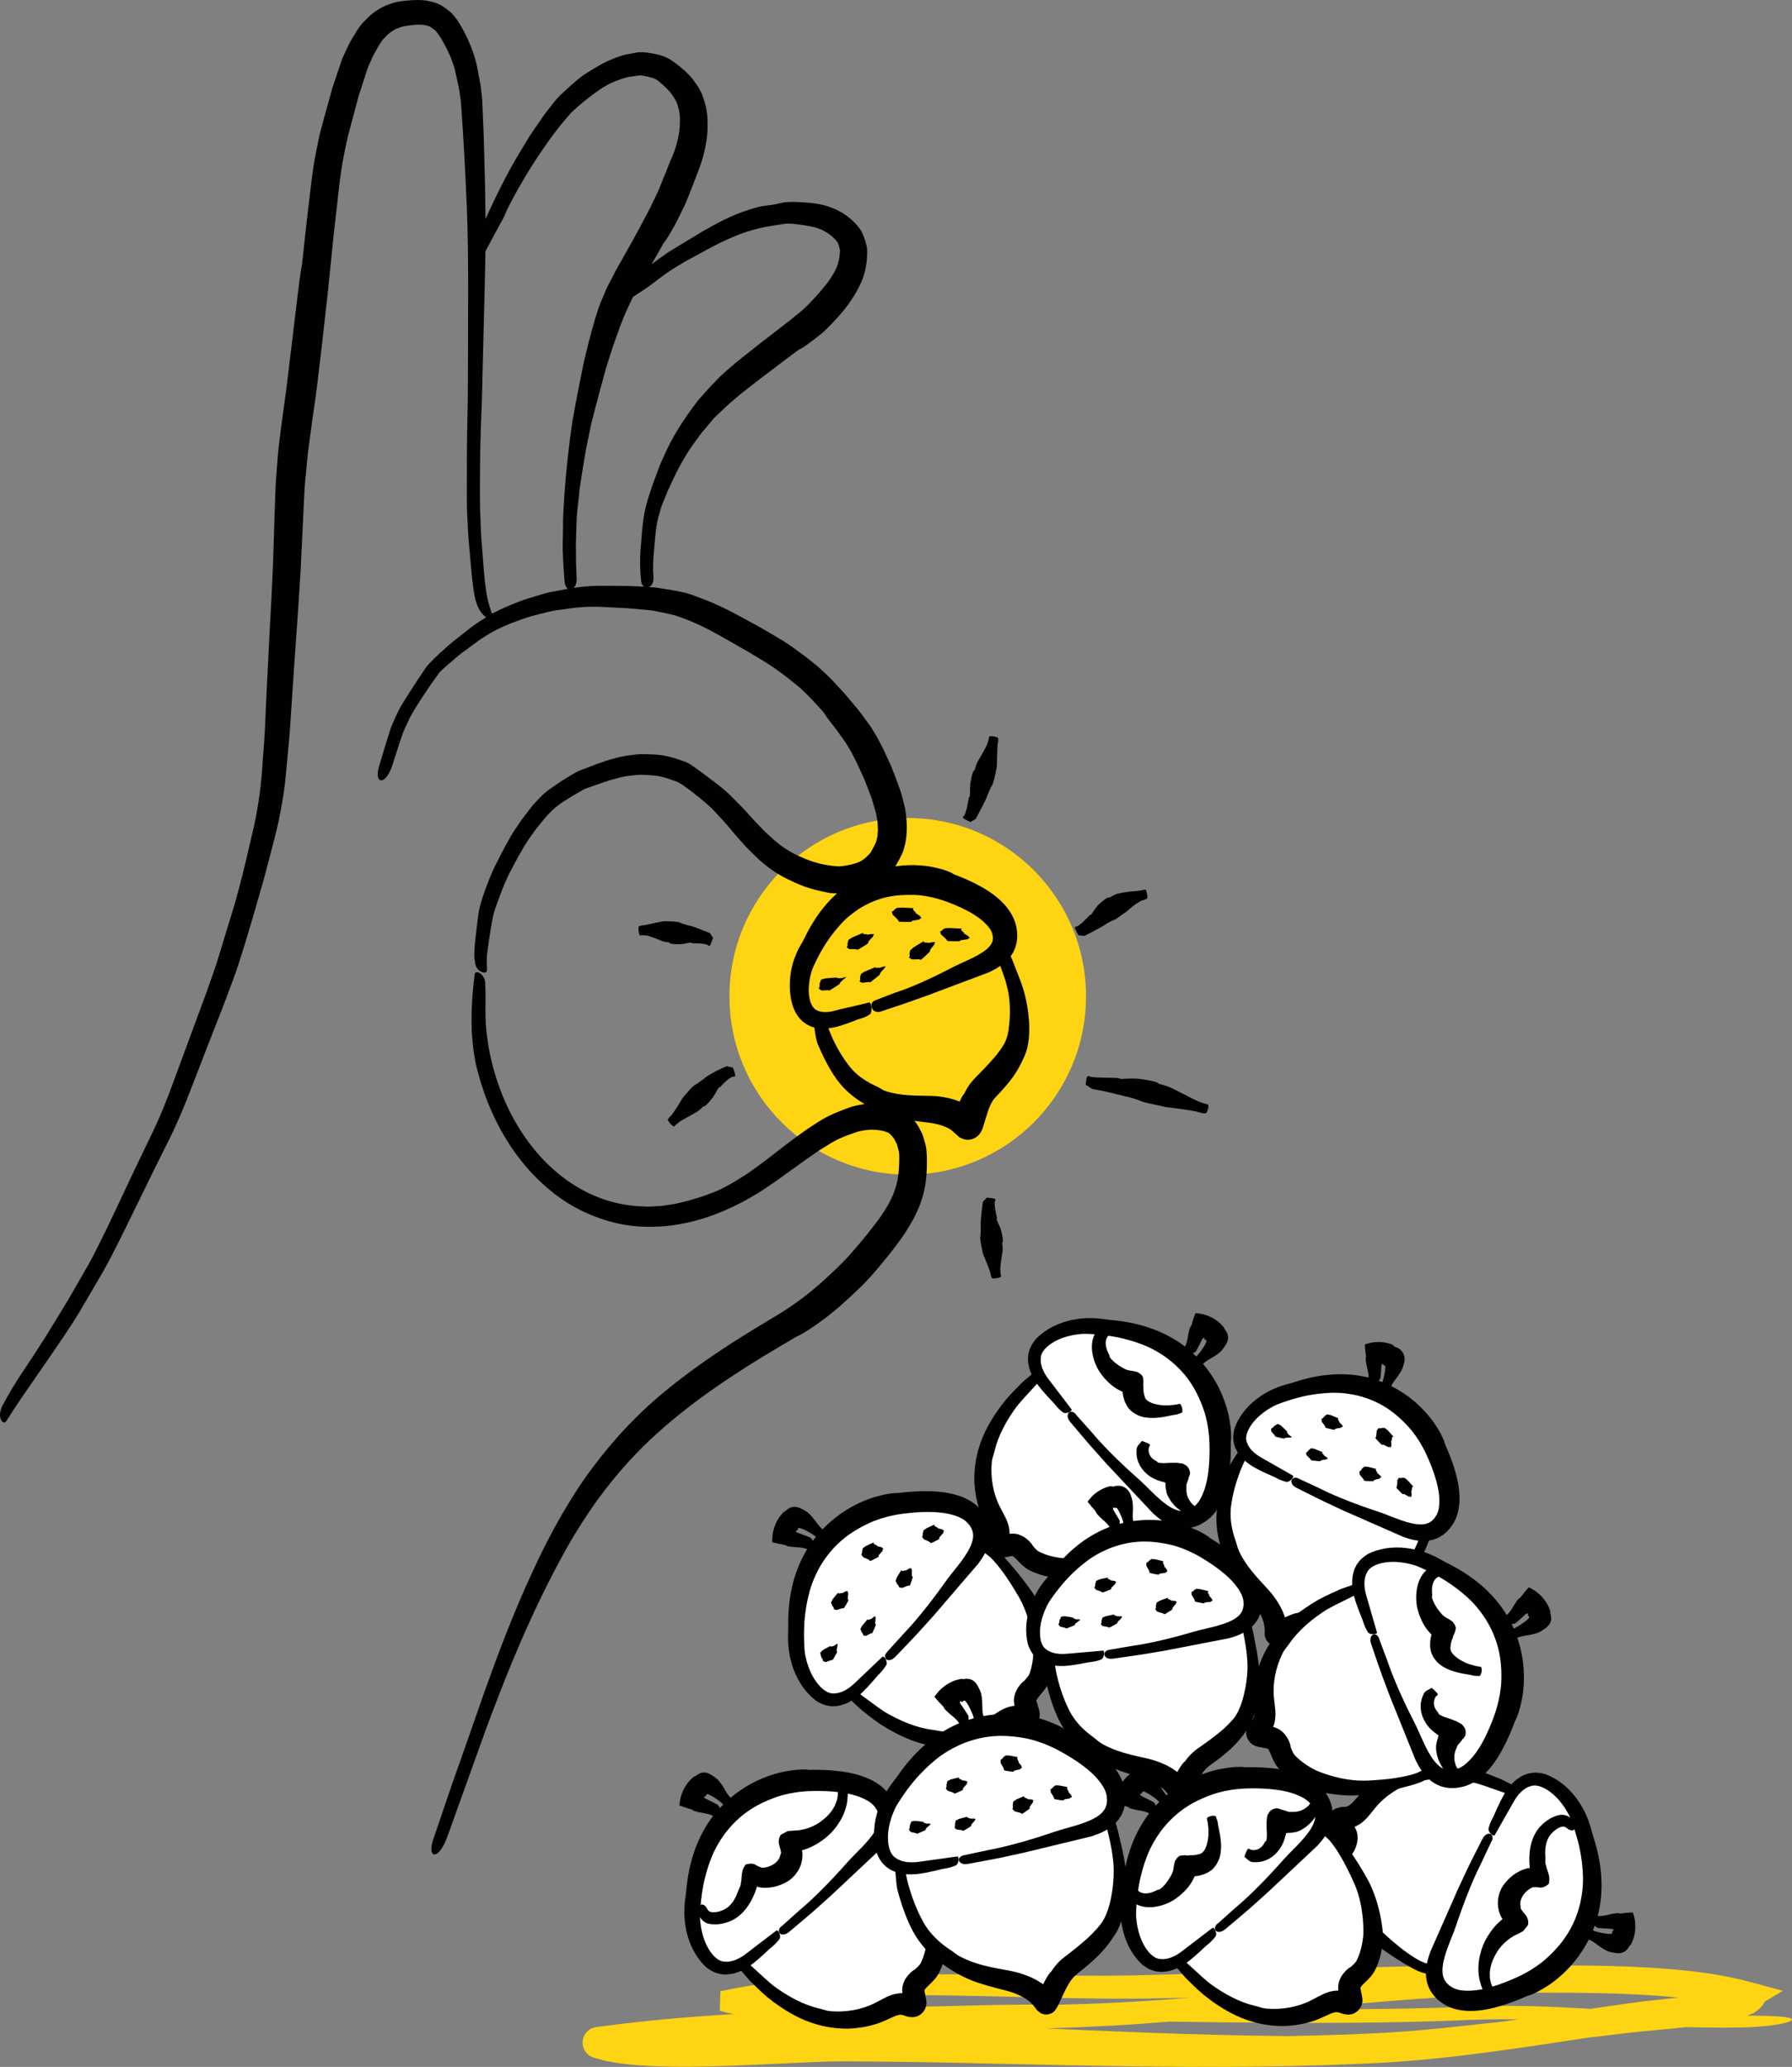 <?xml version="1.0" encoding="UTF-8"?> <svg xmlns="http://www.w3.org/2000/svg" id="Layer_2" data-name="Layer 2" viewBox="0 0 406.36 468.59"><rect x="0" y="0" width="406.36" height="468.59" fill="#808080" stroke="none"/><defs><style> .cls-1 { fill: #010101; } .cls-2 { fill: #fff; } .cls-3 { fill: #fed413; } </style></defs><g id="Layer_1-2" data-name="Layer 1"><g><path class="cls-3" d="M406.23,457.67c-.68-.51-3.99-.64-10.04-.72,.06-.02,.11-.04,.17-.07l.93-.36,.46-.18c.1-.07,.18-.13,.28-.2l.54-.4c.42-.27,.56-.53,.83-.79,.28-.27,.39-.52,.59-.78,.07-.1,.14-.2,.2-.39l4.1-2.43-7.28-1.97c-5.15-1.39-9.44-2-13.02-2.43-3.59-.43-6.47-.64-8.83-.8-4.72-.28-7.34-.35-9.21-.41-9.43-.27-18.82-.11-28.12-.1-9.35-.03-18.76,.12-28.1,.41-1.71,.06-7.22,.25-15.65,.54-8.42,.31-19.75,.79-33.08,1.16-13.26,.41-28.61-.06-45.2-.16-8.29-.04-16.9,.03-25.69,.52-8.79,.5-17.79,1.39-26.75,3.32l-.14,4.44c1.02,.28,2.05,.52,3.08,.75-2.5,.15-5,.31-7.49,.5-3.76,.26-11.49,.88-21.33,2.15-.62,.08-1.24,.16-1.87,.24l-.24,.03-.12,.02h-.06l-.19,.04c-.53,.09-1.13,.35-1.61,.75-.49,.41-.85,.93-1.05,1.47-.4,1.07-.31,2.3,.44,3.35,.37,.51,.9,.93,1.41,1.15l.19,.08,.13,.05,.07,.02,.13,.04c.71,.2,1.43,.4,2.15,.6,.72,.19,1.42,.28,2.14,.42,1.45,.3,2.86,.39,4.32,.58,1.44,.11,2.91,.23,4.38,.29,5.89,.26,12,.15,18.15-.07s12.34-.57,18.32-.82c1.49-.05,2.96-.1,4.43-.15,1.43-.02,2.86-.03,4.33-.02,2.9,.02,5.73,.05,8.46,.07,10.94,.13,20.35,.35,26.38,.5,4.99,.12,15.75,.37,29.68,.56,13.93,.17,31.06,.24,48.74-.48,4.41-.18,8.9-.39,13.37-.76s8.9-.84,13.28-1.37c8.75-1.07,17.23-2.38,25.16-3.58l2.82-.41c.71-.08,1.41-.16,2.12-.24,2.14-.25,4.29-.51,6.45-.76,2.11-.25,4.26-.44,6.44-.65,2.18-.2,4.39-.41,6.61-.65h.13c3.98,.12,7.98,.17,11.97,.09,4.32-.08,7.48-.45,9.43-.86,1.95-.4,2.71-.81,2.26-1.12h0Zm-83.63-4.56c2.27-.18,7.55-.55,15.2-.98,2.19-.12,4.6-.25,7.16-.37h.61c5.65,0,11.27,0,16.88,.11,5.6,.12,11.19,.36,16.71,.86,.47,.04,.93,.09,1.39,.14-1.61,.18-3.22,.36-4.86,.53-2.28,.23-4.67,.53-6.93,.86l-8.08,1.17c-6.03-.36-12.07-.65-18.14-.67-3.88,0-7.81,.11-11.66,.26-3.86,.16-7.71,.26-11.57,.34-7.72,.15-15.44,.18-23.17,.13-.46,0-.92-.01-1.38-.02,9.27-.92,18.57-1.69,27.84-2.38v.02Zm-30.58,8.5c-11.36-.11-22.29-.43-32.42-.8-7.98-.31-15.48-.63-22.32-.94,5.07-.17,10.15-.37,15.23-.64,4.21-.24,8.41-.56,12.61-.9,.54,0,1.1,.01,1.64,.02,15.15,.21,28.65,.33,39.52,.24,10.87-.07,19.09-.34,23.71-.51,4.8-.25,9.57-.32,14.35-.27l-2.82,.41c-1.62,.22-3.25,.37-4.88,.54-2.68,.29-7.62,.89-14.24,1.48-3.31,.29-7.04,.56-11.12,.76-4.11,.18-8.58,.36-13.33,.48-1.93,.05-3.91,.09-5.93,.13h0Zm-80.21-9.26c17.12,.18,34.84,1.07,51.23,.69,2.36-.04,4.68-.09,6.97-.14-9.61,.77-18.23,1.27-25.58,1.47-2.06,.06-4.02,.12-5.87,.17-.96-.01-1.95-.02-2.96-.03-8.66-.14-19.08,.34-31.08,.52-6,.08-12.41,.09-19.17-.26-3.42-.18-6.94-.45-10.5-.93,11.36-1.37,24.03-1.63,36.95-1.49h0Z"></path><g><circle class="cls-3" cx="205.84" cy="225.88" r="40.43"></circle><g><path class="cls-1" d="M99.43,152.66l.66-.63c.46-.42,.88-.86,1.37-1.26l2.87-2.44c.24-.18,1.17-.86,2.62-1.93,.73-.51,1.58-1.19,2.55-1.82,.97-.64,2.09-1.3,3.33-1.92,.62-.31,1.28-.61,1.96-.9,.71-.3,1.44-.59,2.2-.87,1.52-.56,3.1-1.14,4.79-1.52,1.69-.41,3.38-.95,5.23-1.12,1.82-.25,3.67-.56,5.49-.64,.91-.05,1.83-.07,2.74-.06,.89,0,1.89,.09,2.82,.13,1.88,.11,3.79,.15,5.55,.32,.88,.08,1.74,.16,2.59,.24,.85,.09,1.69,.11,2.49,.32,1.6,.34,3.16,.62,4.57,1.01,5.25,1.72,9.16,4.12,10.2,4.66,2.14,1.24,4.27,2.4,6.43,3.67,2.19,1.32,4.25,2.51,6.2,3.9,.96,.72,1.97,1.42,2.88,2.16,.91,.76,1.86,1.45,2.73,2.25,.84,.85,1.74,1.59,2.54,2.52l2.45,2.67c.25,.3,.43,.65,.65,.98,.36,.53,1.08,1.47,2.06,2.71,.51,.61,.96,1.34,1.53,2.11,.28,.39,.57,.79,.87,1.21,.25,.42,.51,.85,.77,1.29,.13,.22,.27,.44,.41,.67,.13,.26,.27,.52,.4,.79,.27,.53,.55,1.08,.84,1.63,.52,1.12,1.05,2.29,1.6,3.48,.54,1.19,.93,2.43,1.43,3.66,.53,1.23,.83,2.5,1.2,3.75,.08,.31,.2,.63,.25,.94l.15,.9c.05,.3,.12,.6,.15,.89l.03,.85,.05,.84-.06,.78c-.02,.26-.02,.52-.05,.77-.06,.24-.12,.48-.18,.72-.04,.59-.73,1.74-1.28,2.77-.13,.23,0,.05-.14,.22-.16,.18-.32,.36-.48,.52-.32,.32-.64,.61-.93,.84-.3,.23-.61,.43-.93,.6-.27,.15-.52,.25-.86,.36-.67,.22-1.4,.38-2.06,.5-.64,.12-1.16,.2-1.48,.22-.25,.03-.62,0-.76,0-2.53-.15-5.43-.82-8.01-2.02-2.7-1.09-5.02-2.66-7.19-4.73-1.12-.95-2.15-2.09-3.21-3.18-1.07-1.11-2.11-2.35-3.23-3.51-1.19-1.17-2.27-2.35-3.54-3.5-1.27-1.11-2.56-2.09-3.86-3.06-1.06-.78-2.1-1.6-3.24-2.4-.58-.4-1.15-.79-1.92-1.17-.75-.31-1.35-.5-2.04-.73-.29-.09-.77-.27-1.44-.44-.34-.08-.73-.16-1.16-.26-.43-.1-.91-.2-1.38-.23-.95-.13-2.14-.16-3.46-.19-1.35-.05-2.77,.16-4.22,.37-3.13,.51-6.16,1.65-9.56,2.99-1.75,.53-3.26,1.66-4.9,2.61-1.56,1.09-3.22,2.05-4.66,3.44-.7,.69-1.36,1.44-2.04,2.16-.59,.76-1.18,1.53-1.76,2.29-.6,.75-1.14,1.54-1.66,2.33-.54,.78-1.07,1.55-1.53,2.37-.93,1.61-1.78,3.17-2.56,4.75-.4,.78-.78,1.55-1.17,2.3-.37,.78-.71,1.54-1.02,2.3-.62,1.51-1.14,2.95-1.6,4.32-.45,1.35-.85,2.73-1.02,3.99-.35,2.44-.52,4.28-.68,5.54-.12,.97-.2,1.96-.24,2.95,0,.49-.06,.99,0,1.47s.13,.95,.21,1.41c.33,1.82,2.69,2.5,2.65,1.37-.02-.58-.03-1.23-.04-1.93v-1.08c.02-.37,.09-.73,.13-1.12,.22-1.53,.41-3.1,.69-4.8,.28-1.64,.55-3.38,.94-4.58,.42-1.33,.96-2.65,1.34-3.71,.49-1.31,1.2-3.23,2.46-5.56,.64-1.18,1.27-2.49,2.1-3.88,.79-1.43,1.64-2.79,2.7-4.21,.25-.35,.51-.71,.77-1.08,.28-.35,.56-.7,.85-1.05,.28-.35,.57-.71,.86-1.07s.58-.74,.9-1.04c1.21-1.33,2.59-2.51,4.32-3.52,.41-.27,.83-.53,1.24-.8,.43-.25,.86-.5,1.3-.74l1.31-.75,.33-.19,.36-.12,.72-.25c.95-.34,1.91-.67,2.87-1.01,.97-.34,2-.65,2.98-.92,.99-.27,1.97-.5,2.85-.61,1.02-.14,2.05-.25,2.95-.27,.9,0,1.84,.08,2.77,.15,.49,.07,1,.12,1.47,.2,.43,.11,.85,.22,1.27,.33,.85,.24,1.69,.59,2.52,.85,.54,.18,1.26,.68,1.99,1.19,1.45,1.04,2.91,2.2,4.19,3.28,.64,.54,1.25,1.07,1.78,1.58,.52,.48,1.03,1.09,1.52,1.61,.98,1.06,1.88,2.02,2.68,3.01,1.55,1.88,2.98,3.42,3.74,4.26,.95,.99,1.99,1.95,2.98,2.92,1.09,.91,2.17,1.84,3.4,2.62,1.21,.78,2.45,1.48,3.75,2.05,1.26,.61,2.61,1.19,3.99,1.61,.5,.15,1.21,.39,2.21,.6,.5,.11,1.05,.23,1.64,.36,.3,.06,.61,.13,.93,.19,.34,.02,.69,.04,1.05,.06s.73,.04,1.11,.06c.44,0,.89-.03,1.29-.06,.8-.08,1.54-.2,2.3-.34,.79-.15,1.6-.33,2.52-.64,.43-.14,.99-.37,1.43-.59,.44-.22,.86-.46,1.28-.73,.84-.54,1.59-1.17,2.24-1.82l.48-.49c.17-.18,.27-.28,.54-.6,.26-.25,.42-.61,.57-.85l.3-.51c.4-.69,.77-1.35,1.17-2.18,.1-.22,.2-.44,.31-.74,.07-.18,.09-.27,.12-.38l.09-.32c.11-.43,.22-.85,.33-1.26,.62-3.39,.17-6.09-.07-7.74-.16-.79-.51-2.06-.96-3.73-.55-1.61-1.28-3.58-2.14-5.76-.48-1.05-.99-2.15-1.52-3.3-.53-1.16-1.14-2.27-1.77-3.47-.37-.62-.75-1.24-1.13-1.87-.38-.65-.82-1.16-1.23-1.75-.42-.57-.84-1.15-1.26-1.73s-.89-1.09-1.34-1.64c-.91-1.07-1.79-2.18-2.72-3.21-.95-1.02-1.89-2.02-2.81-3.01-.96-.96-1.94-1.88-2.89-2.74-1.01-.81-1.99-1.59-2.91-2.32-1.87-1.38-3.52-2.59-4.97-3.49-1.42-.87-2.55-1.53-3.17-1.89-1.95-1.17-4.03-2.28-6.1-3.4-2.06-1.13-4.13-2.19-6.33-3.17-.38-.18-1.82-.79-3.83-1.52-.25-.09-.52-.19-.8-.3-.29-.11-.51-.2-.94-.34-.74-.23-1.43-.39-2.15-.54-1.42-.32-3.02-.54-4.74-.82-.76-.16-1.57-.19-2.39-.23,.59-.26,1.1-1,1.03-2.19-.16-1.95-.07-3.88,.1-5.86l.27-2.97c.1-.99,.16-2.03,.35-2.91,.11-.62,.22-1.24,.37-1.85,.19-.62,.37-1.24,.53-1.86,.02-.07,.06-.25,.15-.52,.11-.27,.25-.63,.42-1.06,.37-.86,.78-2.07,1.44-3.43,1.24-2.75,2.93-6.24,5.21-9.48,.57-.79,1.15-1.57,1.71-2.35,.57-.77,1.21-1.46,1.79-2.17,.29-.35,.58-.7,.87-1.04,.28-.34,.55-.68,.88-.96,.62-.59,1.22-1.16,1.78-1.7,1.08-1.08,2.19-1.94,2.96-2.63,.78-.7,1.37-1.13,1.62-1.32,1.02-.78,1.98-1.59,3.02-2.37l3.11-2.35c2.04-1.58,4.19-3.19,6.31-4.76,.17-.13,.39-.19,.58-.29,.62-.3,2.2-1.48,4.22-3.07,.13-.1,.25-.2,.38-.3,.14-.12,.29-.25,.44-.38,.29-.26,.56-.51,.82-.77,.53-.52,1.05-1.06,1.56-1.61,1-1.07,2.13-2.32,3.12-3.66,1.01-1.35,1.9-2.8,2.62-4.23,.37-.73,.7-1.48,.98-2.3,.07-.2,.14-.42,.19-.62,.05-.18,.09-.36,.14-.54,.09-.36,.17-.71,.23-1.06,.13-.69,.22-1.38,.25-2.01,.03-.54,.05-1.03,.04-1.55,0-.24-.02-.62-.06-.9-.06-.22-.11-.42-.15-.6-.1-.35-.16-.6-.21-.75-.16-.59-.33-1.06-.57-1.58-.12-.26-.25-.53-.42-.82-.16-.28-.39-.62-.58-.85-.38-.48-.73-.84-1.08-1.18-.32-.31-.77-.72-1.17-1.03-1.67-1.28-3.44-2.1-5.36-2.65-1.99-.52-3.68-.62-5.43-.74-.88-.05-1.76-.08-2.72-.04-.24,0-.49,.03-.75,.05l-.4,.05c-.12,.02-.22,.05-.33,.07l-1.28,.28c-1.38,.32-2.82,.33-4.21,.69-.6,.16-2.78,.72-5.7,1.96-2.89,1.26-6.27,3.12-9.64,5.23-1.69,1.04-3.42,2.04-5.06,3.07-1.35,.91-2.61,1.84-3.77,2.73,.89-1.54,1.78-3.1,2.65-4.68,.13-.23,.32-.42,.48-.63,.26-.35,.68-1.03,1.22-1.96,.54-.92,1.2-2.08,1.9-3.54,.68-1.42,1.56-3.05,2.14-4.67,.65-1.65,1.33-3.32,1.99-5.15,1.44-3.39,2.38-7.65,2.33-10.9-.03-.83,0-1.59-.09-2.29-.07-.69-.18-1.34-.3-1.91-.26-1.19-.56-1.88-.65-2.19-.21-.73-.64-1.5-1.03-2.2-.45-.66-.89-1.3-1.37-1.94-1.1-1.34-2.15-2.2-3.27-3.11-.58-.45-1.17-.9-1.93-1.35-.84-.49-1.69-.77-2.42-.97-.76-.2-1.45-.33-2.18-.44-.76-.1-1.46-.22-2.58-.13l-2.32,.43c-.36,.06-.83,.17-1.23,.29s-.79,.25-1.16,.39c-.75,.27-1.45,.58-2.14,.89-.66,.3-1.46,.69-2.12,1.09-1.55,.93-3.08,1.8-4.43,2.89-.3,.24-.95,.79-1.87,1.6-.46,.41-.99,.88-1.57,1.43-.59,.56-1.22,1.15-1.93,1.99-.57,.73-1.18,1.51-1.82,2.32-.65,.81-1.24,1.74-1.89,2.66-.64,.93-1.33,1.87-1.97,2.87-.61,1.01-1.24,2.04-1.87,3.07-3.44,5.59-6.33,11.67-8.23,15.88-.03-2.27-.05-4.57-.08-6.91-.08-3.05-.16-6.15-.24-9.26-.06-3.08-.24-6.32-.36-9.46-.02-1.59-.25-3.11-.42-4.64-.3-1.57-.59-3.13-.88-4.66-.76-3.26-2.03-6.06-3.48-8.67-.38-.66-.79-1.33-1.3-2-.26-.34-.54-.68-.9-1.05-.1-.09-.18-.18-.29-.27l-.28-.23-.44-.35c-.61-.45-1.21-.95-2.33-1.4-.91-.33-1.54-.47-2.34-.62-.9-.14-1.63-.15-2.33-.14-.69,.01-1.35,.06-1.96,.11-.62,.06-1.24,.13-1.89,.23-.32,.05-.66,.12-1.01,.21-.18,.05-.36,.09-.56,.16l-.47,.16c-1.23,.4-2.3,.93-3.39,1.69-.51,.36-.92,.71-1.3,1.04-.36,.31-.81,.78-1.17,1.15-.86,.82-1.19,1.44-1.65,2.06-.41,.65-.77,1.26-1.09,1.79-.68,1.06-1.01,1.89-1.25,2.37l-.7,1.51-.35,.75-.25,.74-1,2.97-1,2.98-.83,2.99-1.65,5.98c-.53,2.01-.94,4.06-1.33,6.1-.81,4.1-1.16,8.18-1.67,12.26-.51,4.11-.9,8.09-1.34,12.11-.07,.65-.22,1.28-.32,1.92-.32,2.11-1.04,7.85-1.91,15.36-.45,3.73-.96,7.9-1.49,12.27-.3,2.18-.61,4.4-.92,6.65-.29,2.33-.62,4.67-.86,7.02-.18,2.35-.36,4.7-.54,7.01-.08,2.29-.16,4.54-.24,6.73-.14,4.31-.27,8.37-.38,11.93-.17,3.55-.32,6.62-.43,8.96-.13,2.36-.22,3.99-.26,4.66l-.77,15.3-.34,7.66c-.1,2.56-.35,5.02-.52,7.55-.27,5.05-.91,9.97-1.97,14.85-1.15,4.92-2.24,9.9-3.59,14.8-1.03,4.01-2.4,7.97-3.56,11.97-.28,.85-.83,2.86-1.78,5.7-.5,1.42-1.07,3.05-1.71,4.86-.67,1.82-1.41,3.82-2.2,5.97-1.6,4.32-3.41,9.23-5.35,14.48-.95,2.61-1.97,5.27-3.11,7.93-.57,1.33-1.17,2.65-1.81,3.97-.65,1.34-1.29,2.7-1.95,4.05-2.63,5.4-5.16,10.95-7.69,16.2-1.23,2.65-2.55,5.18-3.78,7.66-1.3,2.44-2.69,4.72-3.94,6.94-.64,1.1-1.26,2.18-1.86,3.22-.63,1.03-1.24,2.04-1.83,3.01-1.19,1.93-2.3,3.73-3.3,5.36-2.05,3.23-3.73,5.75-4.82,7.38-1.7,2.53-3.37,5.24-4.75,7.9-.34,.65-.51,1.28-.57,1.85-.06,.64,.09,1.07,.24,1.43,.34,.69,.92,.84,1.34,.02,3.84-6.22,12.57-18.02,16.45-24.54,1.18-2.01,2.99-5.09,5.26-8.97,2.21-3.91,4.56-8.76,7.18-14.11,1.3-2.66,2.67-5.46,4.08-8.35,1.44-2.9,2.93-5.9,4.45-8.96,1.51-3.16,2.87-6.43,4.15-9.75,1.26-3.26,2.54-6.56,3.81-9.84,1.29-3.3,2.57-6.59,3.84-9.83,.62-1.65,1.23-3.29,1.84-4.91,.3-.81,.6-1.62,.89-2.43,.26-.82,.53-1.63,.79-2.44,1.08-3.25,1.95-6.35,2.87-9.37,.87-3.03,1.71-5.93,2.5-8.67,.78-2.75,1.41-5.37,2.05-7.78,.31-1.21,.61-2.37,.89-3.47,.27-1.13,.51-2.21,.72-3.23,.82-4.08,1.25-7.23,1.4-9.03l.59-6.33,.3-3.16,.21-3.11,.83-12.45c.19-2.97,.9-12.13,1.48-21.88,.23-4.85,.47-9.81,.68-14.15,.12-2.14,.18-4.15,.33-5.88,.17-1.72,.31-3.21,.42-4.37,.05-.57,.13-1.33,.22-2.26,.13-.93,.27-2.02,.44-3.26,.17-1.25,.36-2.64,.56-4.16,.22-1.56,.46-3.23,.72-5.01,.48-3.56,.92-7.5,1.42-11.65,.46-4.13,.94-8.45,1.43-12.78,.44-4.35,.88-8.71,1.31-12.87,.46-4.08,.9-7.97,1.3-11.47,.41-3.49,1.01-6.5,1.53-8.96,.25-1.23,.54-2.3,.79-3.22,.24-.92,.45-1.67,.6-2.24l1.4-5.25,1.65-5.1,.41-1.28,.51-1.14c.36-.75,.63-1.56,1.06-2.26,.42-.71,.76-1.41,1.24-2.13l.36-.54c.12-.18,.24-.39,.35-.46,.22-.21,.44-.43,.65-.66,.14-.16,.7-.69,1.23-1.07,.09-.07,.33-.19,.5-.3,.19-.11,.38-.26,.64-.34,.25-.1,.52-.2,.79-.31,.22-.09,.42-.14,.77-.22,1.27-.24,3.51-.55,4.76-.3,.43,.07,.92,.21,1.06,.26,.08,.02,.57,.32,.97,.63l.32,.25s.07,.05,.13,.11c.11,.1,.25,.26,.39,.44,.29,.37,.61,.84,.92,1.34,1.24,2.09,2.46,4.57,3.13,7.13,.31,1.4,.62,2.83,.94,4.3,.11,.78,.22,1.57,.34,2.36,.12,.8,.13,1.59,.2,2.39,.47,6.33,.84,13.52,1.15,20.55,.33,7.04,.38,14.21,.37,21.08-.02,6.89-.03,13.47-.05,19.4,0,5.89-.19,11.13-.22,15.41-.02,4.24-.03,7.45-.03,9.26,0,2.14-.02,4.28,.11,6.45,.1,2.16,.18,4.33,.39,6.45l.57,6.4c.11,1.07,.22,2.15,.37,3.23,.07,.54,.15,1.09,.25,1.65s.25,1.18,.42,1.73c.53,1.74,1.46,2.92,2.27,3.46-1.4,.82-2.73,1.72-3.91,2.66-1.61,1.29-3.2,2.48-4.64,3.7-1.4,1.28-2.75,2.42-3.9,3.66-.3,.32-.56,.53-.92,.99-.28,.36-.49,.67-.71,.99-.42,.62-.81,1.21-1.18,1.76-1.46,2.2-2.54,3.91-3.15,4.88-.71,1.14-1.44,2.36-1.99,3.64-.58,1.26-1.18,2.53-1.55,3.84-.84,2.59-1.55,5.07-2.33,7.65-1.22,4.08,1.52,4.56,3.08-.46l1.75-5.42c.32-.86,.57-1.77,.96-2.6l1.17-2.48c.82-1.59,1.85-3.18,2.87-4.75,1.04-1.56,2.11-3.16,3.19-4.64,.17-.23,.38-.51,.5-.63l-.05-.09Zm55.53-93.14c3.33-1.77,7.28-4.15,11.36-5.84,1.02-.43,1.98-.81,2.98-1.12,1.01-.32,2.02-.61,3-.84,1.97-.48,3.91-.67,5.61-.97,1.24-.17,2.86,.11,4.06,.26,1.22,.18,2.09,.36,2.56,.47,.27,.06,.54,.13,.76,.21,.2,.06,.47,.17,.72,.27,.51,.21,.99,.46,1.43,.73,.45,.27,.88,.59,1.24,.9,.19,.17,.32,.29,.52,.5s.38,.41,.52,.59l.16,.21q.05,.08,.1,.17c.04,.09,.1,.22,.16,.39s.14,.4,.16,.57c.04,.18,.09,.38,.15,.57,.05,.14,.03,.08,.03,.15,0,.12,0,.24-.02,.37-.02,.28-.05,.67-.08,.96-.03,.27-.08,.56-.15,.86-.13,.58-.34,1.3-.53,1.73-.22,.51-.51,1.07-.83,1.6-.64,1.08-1.26,1.9-1.7,2.44-.44,.53-1.38,1.73-2.94,3.36-.76,.8-1.62,1.71-2.44,2.41-1.01,.81-2.07,1.67-3.13,2.52-2.24,1.74-4.49,3.47-6.33,4.89-1.86,1.47-3.3,2.62-3.93,3.11-.97,.74-1.92,1.55-2.87,2.37-.95,.81-1.9,1.63-2.75,2.54-.16,.17-.68,.7-1.48,1.52s-1.82,2.03-3.04,3.4c-2.25,2.93-5.06,6.92-7.08,11.21-.49,1.1-.99,2.2-1.49,3.3-.42,1.12-.83,2.23-1.24,3.31-.42,1.07-.78,2.15-1.1,3.2-.32,1.05-.7,2.01-.89,3.03-.51,1.93-.7,3.88-.85,5.28-.09,1.38-.17,2.41-.23,3-.3,2.77-.31,5.68,0,8.53,.06,.68,.34,1.12,.71,1.33-.71-.03-1.42-.07-2.15-.1-1.98-.1-3.94-.05-6.02-.09-2.02-.04-4.36,0-6.6,.29-.41,.04-.81,.11-1.21,.17,.42-.43,.72-1.23,.65-2.43-.15-2.42-.16-4.82-.17-7.23,.09-2.4,.08-4.79,.26-7.19,.15-1.62,.38-3.23,.51-4.85,0-.39,.4-2.95,1-6.61,.15-.91,.31-1.9,.49-2.93,.21-1.03,.43-2.11,.66-3.22,.24-1.11,.43-2.27,.74-3.42,.3-1.16,.6-2.33,.9-3.51,.63-2.38,1.27-4.82,1.89-7.03,.15-.56,.31-1.11,.46-1.65,.17-.53,.34-1.05,.5-1.56,.33-1.02,.64-1.99,.93-2.91,.63-1.83,1.2-3.44,1.64-4.64,.47-1.18,.79-2,.93-2.34,.59-1.41,1.25-2.74,1.87-4.11l.2-.36c.24-.16,.48-.32,.73-.48,1.5-.95,2.95-1.94,3.9-2.68,1.16-.89,3.49-2.75,6.76-4.57v-.04Zm-44.77,74.12c-.42-2.93-.6-6.02-.84-9.06-.1-1.52-.26-3.05-.31-4.56l-.17-4.54c-.07-3.03-.04-6.09-.02-9.16,.03-3.06,.08-6.1,.18-9.15l.24-6.21c.06-2.07,.12-4.15,.15-6.22,.03-.99,.19-7.57,.43-17.02,.06-2.37,.12-4.91,.18-7.6,0-1.02,.02-2.07,.04-3.12,.47-.91,1-1.89,1.53-2.87,.51-.96,1.03-1.92,1.5-2.8,.5-.86,.94-1.65,1.25-2.32,1.28-3.18,6.28-12.38,12.59-20.42,.8-.99,1.69-2,2.47-2.91,.65-.7,1.66-1.55,2.57-2.31,1.92-1.58,3.7-2.95,5.36-3.9,.41-.24,.81-.45,1.2-.63,.19-.09,.38-.17,.56-.25,.21-.08,.42-.17,.63-.25,.83-.32,1.59-.58,2.23-.75,.32-.09,.61-.15,.85-.19,.31-.04,.6-.08,.88-.12,.55-.08,1.01-.14,1.38-.19,.02,0,.26,0,.42,.03,.19,.03,.33,.05,.45,.07,.25,.05,.36,.07,.45,.08,.7,.14,1.39,.32,1.91,.52,.13,.05,.24,.1,.33,.14s.15,.08,.26,.15c.21,.13,.46,.32,.72,.54,.52,.42,1.1,.96,1.6,1.46,.51,.52,.94,.98,1.25,1.47,.23,.41,.85,1.13,1.18,2.23,.08,.29,.17,.6,.26,.93,.08,.29,.13,.59,.18,.94,.05,.35,.08,.73,.11,1.12,0,.39,0,.79-.02,1.2-.05,3.22-1.24,6.59-2.07,8.31-.34,.84-1.14,2.82-2.17,5.38-.27,.63-.52,1.38-.84,2.02-.32,.65-.65,1.33-.98,2.02-.34,.7-.66,1.4-1.04,2.14-.4,.74-.8,1.49-1.2,2.24-1.57,3.01-3.24,5.98-4.64,8.44-1.41,2.41-2.47,4.56-2.94,5.43l-.54,1.02c-.17,.35-.31,.72-.47,1.08l-.92,2.16c-.33,.72-.56,1.45-.8,2.17l-.7,2.18c-.13,.55-1.01,3.39-2.02,7.68-.13,.53-.27,1.08-.4,1.65-.12,.57-.24,1.15-.36,1.75-.24,1.19-.49,2.45-.75,3.74-.5,2.54-1.03,5.33-1.53,8.15-.85,5.68-1.44,11.47-1.79,16.21-.12,2.38-.31,4.48-.33,6.18,0,1.7-.02,2.99-.04,3.72-.03,.86-.05,1.72-.05,2.57l.1,2.56c.07,1.71,.19,3.41,.34,5.09,.07,.84,.39,1.39,.78,1.64-.27,.05-.55,.1-.83,.15-1.11,.21-2.23,.41-3.35,.62-1.12,.25-2.22,.64-3.33,.95-1.11,.33-2.22,.64-3.29,1.06-2.16,.82-4.16,1.68-6.21,2.72-.08,.04-.16,.09-.25,.14-.28-.95-.95-2.55-1.36-5.48v-.02Z"></path><path class="cls-1" d="M210.1,260.89c-.04-.37-.09-.75-.18-1.18-.1-.43-.2-.69-.29-1.04-.21-.64-.36-1.26-.6-1.81-.28-.54-.55-1.04-.79-1.51-.63-1.05-1.26-1.72-1.75-2.22-.51-.51-.98-.9-1.29-1.12-.27-.2-.72-.47-1.03-.61-.33-.16-.63-.28-.92-.38-.57-.2-1.1-.35-1.68-.48-1.14-.24-2.17-.33-3.27-.35-1.07-.02-2.24,.09-3.24,.28-.51,.09-1.03,.21-1.54,.34l-.77,.22-.7,.26c-1.86,.69-3.74,1.43-5.41,2.41-.85,.48-1.65,1-2.43,1.52-.79,.52-1.59,1.04-2.32,1.59-3.03,2.15-5.85,4.4-8.72,6.6-.71,.55-1.42,1.03-2.13,1.55-.72,.49-1.4,1.06-2.15,1.5-1.48,.92-2.95,1.89-4.51,2.65-.63,.32-1.26,.67-1.91,.94l-1.99,.76c-1.31,.56-2.7,.84-4.03,1.3-.29,.11-.78,.21-1.45,.37-.67,.14-1.5,.4-2.51,.55-.5,.07-1.05,.15-1.62,.24l-.89,.13c-.31,.02-.62,.03-.95,.05-.65,.04-1.33,.07-2.05,.11-.71-.03-1.45-.06-2.22-.09-3.06-.2-6.54-.9-10-2.39-3.46-1.47-6.88-3.7-9.87-6.5-3.01-2.79-5.6-6.11-7.65-9.58-2.06-3.47-3.59-7.09-4.67-10.47-2.2-6.78-2.51-12.58-2.49-15.27,.02-1.05,0-2.13,.02-3.2,0-1.07-.05-2.14-.06-3.17-.06-2.02-2.28-3.26-2.41-1.94-.35,2.73-.75,6.73-.7,10.77,.04,1.01,.02,2.02,.11,3.01,.09,.99,.18,1.96,.26,2.89,.28,1.85,.53,3.55,.92,4.9,.85,3.26,2.77,10.14,7.7,17.54,2.46,3.67,5.71,7.42,9.81,10.58,4.07,3.18,9.1,5.56,14.4,6.74,5.32,1.15,10.83,.91,15.77-.19,4.96-1.09,9.36-3.02,13.07-5.01,.91-.53,1.8-1.04,2.66-1.53s1.62-1.06,2.39-1.56c.75-.51,1.5-1,2.16-1.47,.65-.47,1.26-.91,1.84-1.33,2.31-1.66,4.06-2.91,5.07-3.64,1.18-.79,2.37-1.68,3.55-2.38l1.77-1.1c.6-.32,1.18-.69,1.78-.96,.61-.25,1.21-.53,1.82-.77l1.86-.65c.64-.26,1.17-.35,1.79-.47,.3-.05,.62-.1,.91-.14,.28-.03,.56-.05,.85-.06,.41-.01,1.03,0,1.85,.1,.4,.05,.82,.13,1.22,.24s.94,.32,1.03,.39c.07,.03,.51,.42,.85,.83,.36,.42,.53,.72,.81,1.31l.2,.39c.05,.14,.08,.29,.12,.44,.08,.3,.16,.59,.24,.89,.02,.07,.05,.17,.06,.21l.03,.15,.05,.41c.03,.31,.04,.67,.04,1.04,0,1.5-.1,3.2-.32,4.6-.06,.36-.12,.7-.2,1.01l-.12,.45-.16,.53c-.22,.71-.45,1.37-.68,1.92-.29,.61-.57,1.2-.84,1.76-.32,.54-.63,1.05-.92,1.53-.32,.49-.61,.95-.88,1.37-.29,.39-.55,.75-.78,1.06-.46,.6-1.28,1.69-2.35,3.04-.55,.67-1.17,1.42-1.84,2.23-.71,.82-1.48,1.71-2.29,2.65-1.49,1.63-3.51,3.6-5.62,5.49-1.05,1-2.15,1.88-3.25,2.8-1.11,.9-2.34,1.81-3.52,2.66-2.36,1.67-4.91,3.14-7.52,4.71-2.55,1.53-4.96,3.05-7.12,4.43-4.3,2.81-7.58,5.13-8.96,6.19-4.31,3.18-8.5,6.59-12.32,10.4-.67,.72-4.68,4.53-9.39,10.78-4.78,6.18-9.9,14.99-14.1,24.24-4.3,9.24-7.93,18.92-10.76,26.85-2.78,7.93-4.93,14.09-5.78,16.5-2.07,5.67-3.92,11.43-5.9,17.12-1.58,4.52,1.11,5.21,3.17-.51,2.93-8.17,5.87-16.34,8.8-24.5,1-2.75,2.1-5.46,3.12-8.2,.54-1.26,6.57-17.5,15.13-32.67,2.11-3.79,4.49-7.42,6.86-10.78,2.44-3.31,4.87-6.33,7.2-8.84,4.6-5.07,8.58-8.22,9.57-9.12,4.28-3.58,8.82-6.89,13.53-10.01,2.35-1.56,4.75-3.07,7.17-4.56l3.66-2.2,1.83-1.07,1.91-1.14c.41-.25,.86-.41,1.29-.65,.68-.41,2-1.16,3.6-2.3,.79-.58,1.69-1.19,2.65-1.96,.93-.78,2.04-1.6,3.04-2.53,1.02-.93,2.12-1.89,3.2-2.95,.55-.52,1.1-1.06,1.67-1.6,.57-.61,1.15-1.22,1.74-1.85,1.11-1.25,2.1-2.39,3.18-3.74,.53-.66,1.07-1.32,1.6-1.98l1.53-2.04c.51-.66,1.01-1.42,1.51-2.14,.48-.74,.9-1.46,1.35-2.22,.44-.78,.89-1.55,1.22-2.35,.18-.4,.36-.8,.54-1.2,.19-.45,.34-.88,.48-1.29,.14-.42,.27-.82,.38-1.22,.12-.41,.21-.75,.33-1.24,.21-.9,.34-1.73,.43-2.53,.17-1.6,.22-3.02,.21-4.41,0-.7-.03-1.4-.11-2.14h0Z"></path></g><g><path class="cls-1" d="M191.6,221.55c-.26,.08-.73,.2-1.08,.25-.07,0,.09-.04,.07-.04s-.32,.02-.55,0-.4-.09-.14-.14c.1-.02,.07-.02-.17,0-.12,0-.75,.05-1.36,.09s-1.2,.1-1.2,.1c-.07,.05-.98,.24-.98,.31-.02,.12-.45,1.04-.35,1.17,.04,.06,.02,.15,.03,.22,0,.05-.06,.35-.17,.48-.11,.14,.37,.45,.44,.48,.05,.03,.07,.08,.19,.08,.04,0,.46,0,.84-.03,.38-.02,.74-.06,.71,0-.03,.07,.13,.02,.26,0,.1-.02,2.42-1.51,2.35-1.51-.1,0-.04-.09-.03-.15,0-.02,.08-.09,.07-.1-.03-.03,1.01-.97,1.11-1,.16-.12,.07-.1,.09-.14l.11-.05c.43-.21-.15-.02-.22,0h-.02Z"></path><path class="cls-1" d="M196.91,213.8c-.1,0-.05-.12-.05-.19,0-.03,.08-.1,.06-.11-.03-.03,.96-1.09,1.03-1.15,.14-.16,.02-.19,.02-.27,0,0,.07-.04,.1-.06,.41-.24-.28-.27-.36-.27-.29,.02-.77,.12-1.14,.16-.08,0,.07-.08,.04-.1-.05-.02-1.3,0-.85-.29,.09-.06,.05-.06-.17,.02-.11,.05-.7,.29-1.26,.53l-1.1,.48c-.04,.07-.87,.52-.85,.56,.03,.1-.28,.91-.2,.98,.04,.04,.02,.11,.03,.17,0,.04-.06,.3-.17,.43-.11,.12,.36,.36,.43,.4,.05,.03,.07,.08,.19,.08,.09,0,1.65-.03,1.6,.1-.03,.08,.15,.05,.28,.03,.11,0,2.44-1.47,2.37-1.48v-.02Z"></path><path class="cls-1" d="M202.5,207.45c.06,.07,1.3,1.16,1.21,1.26-.07,.07,.1,.16,.22,.24,.1,.07,2.85,.07,2.79,.04-.08-.06,.02-.11,.06-.17,0-.02,.12-.03,.11-.05,0-.04,1.41-.27,1.51-.29,.2-.04,.14-.14,.19-.23,0,0,.08,0,.12,0,.47,.06-.03-.5-.09-.57-.24-.2-.68-.45-1-.67-.07-.04,.11-.05,.09-.08-.02-.08-1.07-.88-.55-.96,.1-.02,.08-.05-.16-.08-.12-.02-.76-.05-1.37-.08-.61-.02-1.19-.05-1.2-.05-.04,.02-.29,.03-.53,.04-.24,0-.48,0-.48,.02,0,.06-.67,.38-.66,.47,0,.05-.04,.08-.06,.13-.02,.03-.22,.18-.38,.21-.16,0,.06,.52,.08,.61,.02,.07,0,.13,.1,.2h0Z"></path><path class="cls-1" d="M213.46,211.93c.06,.07,1.31,1.09,1.22,1.18-.07,.07,.1,.15,.22,.22,.1,.06,2.85,.07,2.79,.04-.08-.05,.02-.1,.06-.15,.01-.02,.12-.03,.11-.04,0-.04,1.4-.22,1.5-.23,.2-.03,.13-.13,.18-.2,0,0,.08,0,.12,0,.47,.06-.04-.46-.1-.52-.24-.19-.68-.43-1.01-.64-.07-.04,.11-.04,.09-.08-.02-.08-1.08-.83-.56-.9,.1-.02,.08-.05-.16-.08-.12-.02-.76-.05-1.37-.08-.61-.02-1.19-.05-1.2-.05-.03,0-.29,.03-.53,.03s-.48,0-.48,0c-.01,.05-.67,.32-.65,.4,.01,.04-.04,.07-.06,.11-.02,.03-.22,.16-.38,.19-.15,0,.07,.48,.09,.56,.02,.06,0,.12,.1,.19l.02,.03Z"></path><path class="cls-1" d="M199.58,220.88c-.09,0-.05-.09-.05-.15,0-.02,.07-.1,.06-.1-.03-.02,.9-1.08,.99-1.13,.14-.15,.04-.14,.04-.2l.1-.07c.39-.26-.23-.12-.3-.11-.27,.07-.73,.24-1.08,.33-.07,.02,.07-.07,.05-.08-.04,0-1.23,.17-.78-.11,.09-.05,.06-.05-.17,.03-.11,.05-.7,.29-1.27,.52-.56,.24-1.1,.47-1.11,.47-.05,.06-.87,.51-.85,.56,.02,.1-.26,.91-.17,.98,.05,.04,.03,.11,.04,.16,0,.04-.04,.3-.14,.43-.1,.13,.38,.32,.45,.35,.05,.02,.08,.07,.2,.05,.1,0,1.6-.26,1.56-.15-.02,.08,.14,.02,.27-.02,.1-.03,2.23-1.77,2.17-1.76h0Z"></path><path class="cls-1" d="M207.15,214.82c-.03,.07-.79,.62-.78,.65,.03,.08-.22,.86-.13,.93,.05,.04,.03,.11,.05,.16,0,.04-.03,.31-.12,.45-.1,.13,.42,.38,.5,.42,.06,.03,.09,.09,.22,.08,.1,.02,1.73-.1,1.71,.03,0,.1,.17,.04,.31,0,.11-.02,2.11-1.92,2.04-1.91-.1,0-.06-.09-.07-.16,0-.02,.07-.1,.05-.11-.04-.03,.85-1.14,.92-1.21,.13-.16,.02-.17,0-.25,0,0,.07-.05,.1-.07,.39-.27-.3-.24-.38-.25-.29,.04-.77,.17-1.14,.23-.08,0,.06-.09,.03-.11-.05-.02-1.32,.08-.93-.28,.08-.07,.04-.08-.17,.03-.11,.05-.65,.38-1.18,.7-.52,.32-1.01,.63-1.02,.63v.04Z"></path><path class="cls-1" d="M233.31,231.11c-.22-2.82-.81-5.65-1.6-7.87-.75-2.17-1.47-3.76-1.68-4.4-.24-.71-.54-1.39-.85-2.05,.22-.31,.44-.62,.61-.96,.21-.5,.49-.98,.59-1.5,.3-1.03,.32-2.03,.27-2.92-.1-.85-.21-1.65-.49-2.4-.11-.39-.27-.7-.41-1s-.28-.6-.43-.83c-.58-.99-1.08-1.53-1.27-1.8-1.7-1.95-3.67-3.29-5.65-4.4-1.99-1.11-4.02-1.98-6.08-2.76-.16-.06-.3-.2-.47-.29-.27-.15-.8-.37-1.52-.63-.73-.25-1.67-.48-2.74-.71-2.15-.44-4.9-.6-7.57-.3-2.68,.28-5.25,1.03-7.16,1.82-.95,.41-1.76,.78-2.35,1.12-.6,.33-1.01,.54-1.17,.66-2.5,1.55-4.68,3.52-6.48,5.73-1.82,2.2-3.24,4.6-4.44,7.08-.48,1.01-1.14,1.92-1.6,2.94-.1,.22-.31,.73-.61,1.48-.33,.86-.65,1.96-.86,3.24s-.32,2.75-.21,4.33c.12,1.58,.43,3.3,1.32,4.94,.48,.8,1.06,1.6,1.86,2.17l.59,.43,.65,.32c.36,.2,.73,.29,1.11,.39,.2,1.35,.39,2.92,.79,3.82,.36,.81,1.06,2.51,2.18,4.57,.57,1.04,1.21,2.13,2.05,3.31,.85,1.18,1.89,2.32,3.04,3.31s2.39,1.82,3.57,2.5c1.19,.68,2.31,1.22,3.39,1.69,2.16,.92,3.95,1.33,4.65,1.47,1.68,.33,3.3,.56,4.86,.74,.25,.03,.76,.09,1.4,.17,.61,.08,1.23,.18,1.9,.34,.66,.16,1.3,.36,1.83,.59,.14,.05,.25,.12,.37,.17,.16,.08,.32,.16,.47,.23,.14,.08,.28,.15,.41,.24,.13,.11,.25,.21,.37,.31,.24,.21,.47,.37,.67,.59,.63,.54,.91,.89,1.13,.94,.19,.09,.43,.2,.74,.34,.24,.04,.57,.11,.86,.13,.25,0,.56-.01,.74-.06,.13-.03,.16-.02,.41-.1,.26-.08,.36-.15,.54-.24,.62-.32,1.46-1.01,1.9-2.54,.22-.74,.45-1.49,.69-2.25,.12-.38,.23-.76,.36-1.14l.19-.55c.22-.62,.47-1.16,.72-1.61,.13-.22,.26-.42,.39-.6,.07-.09,.13-.18,.2-.25,.08-.09,.1-.13,.25-.28,.96-1,1.68-1.82,2-2.18,.96-1.11,1.92-2.26,2.71-3.56,.14-.24,.99-1.54,1.87-3.62,.11-.23,.24-.6,.36-.93,.13-.34,.19-.67,.29-1.02,.16-.68,.27-1.38,.34-2.08,.13-1.4,.12-2.83,.01-4.25v-.03Zm-4.54,2.06c-.16,1.02-.4,2.02-.73,2.8-.09,.18-.16,.39-.25,.54-.1,.17-.15,.28-.29,.49-.23,.38-.47,.74-.71,1.07-.94,1.33-1.79,2.22-2.01,2.47-.91,1.01-1.85,2.02-2.85,3.03l-.75,.76c-.33,.34-.71,.75-1.01,1.14-.63,.81-1.12,1.66-1.52,2.49-.07,.14-.2,.23-.29,.35-.17,.22-.41,.67-.66,1.27-.06,.08-.05,0-.05,.03,0,0,.05,.09-.02,.11h-.02v.02h-.05l-.15-.07c-.44-.17-.87-.32-1.28-.44-.82-.24-1.58-.4-2.23-.51-1.3-.21-2.21-.25-2.47-.26-3.83-.09-7.2,.02-10.57-1.09-.69-.21-1.29-.69-1.93-1-.55-.28-4.26-1.71-6.68-5.12-2.15-2.81-3.75-6.24-4.38-8.13,.63-.07,1.22-.18,1.77-.31,2.75-.73,4.63-1.68,5.61-1.91,.75-.2,1.46-.52,2.06-.99,.56-.44,.27-2.77-.22-2.64-1.01,.27-2.47,.6-3.86,.93-1.39,.33-2.69,.58-3.49,.82-.49,.15-1.24,.35-2.1,.42-.84,.08-1.86-.06-2.49-.43-.35-.16-.59-.47-.88-.81-.23-.42-.49-.88-.62-1.51-.32-1.21-.33-2.77-.1-4.27,.1-.76,.28-1.5,.49-2.19,.22-.71,.46-1.22,.85-2.03,.7-1.46,1.43-2.78,2.14-3.91,1.41-2.25,2.75-3.79,3.29-4.38,1.22-1.45,2.68-2.67,4.23-3.7,.53-.4,2.32-1.47,4.35-2.18,2.02-.75,4.25-1.04,5.3-1.08,.26,0,.69-.02,1.24-.06,.56,0,1.25-.02,2.03,0,1.56,.06,3.46,.37,5.33,.92,.91,.26,1.92,.62,2.83,.98,.92,.36,1.77,.74,2.53,1.09,1.5,.72,2.57,1.36,3,1.66,1.38,.88,2.49,1.93,3.22,2.88,.03,.04,.08,.14,.17,.27,.11,.14,.19,.31,.28,.52,.12,.19,.15,.54,.27,.87,.02,.3,.09,.65,.03,.95-.02,.32-.16,.64-.36,1.03-.27,.37-.6,.8-1.12,1.21-1.01,.84-2.47,1.63-4.07,2.36-.83,.38-1.67,.76-2.5,1.15-.42,.19-.89,.43-1.3,.64-.39,.2-.78,.41-1.16,.6-1.54,.79-3.04,1.51-4.4,2.14-2.72,1.25-4.88,2.1-5.74,2.38-2.05,.67-4.04,1.51-6.06,2.27-1.61,.59-.73,3.21,1.37,2.5,2.99-1.02,6-1.97,8.96-3.08,1-.37,2.03-.68,3.01-1.1,.48-.18,6.39-2.4,12.43-4.67,.87-.4,1.77-.87,2.63-1.48,.41,1.07,.79,2.14,1.13,3.2,.23,.71,.35,1.44,.56,2.15,.05,.19,.3,1.27,.42,2.92,.13,1.64,.12,3.82-.2,5.88l.04,.03Z"></path></g><path class="cls-1" d="M226.34,167.37c.02,.37,.07,.74-.05,1.08-.11,.28-.13,1.54-.17,2.76s-.08,2.4-.08,2.52c0,.32-.1,.62-.16,.93-.07,.4-.6,2.91-.84,3.24-.23,.35-.78,1.54-.87,1.78-.13,.33-.28,.64-.39,.98-.16,.59-2.1,4.19-2.45,4.88-.13,.29-1.02,.55-1.19,.82-.04,.06-1.6-.71-1.71-.89-.12-.19-.08-.31,.04-.39,.65-.42,1.17-3.93,1.23-4.21,.05-.16,.23-.27,.24-.45,.05-.87,0-1.76,.07-2.6,.04-.22,.43-2.89,.87-3.12,.03-.02,.1-.02,.11-.05,.21-.61,.34-1.25,.65-1.84,.17-.26,2.09-3.67,2.11-3.85,.03-.17,.14-.31,.19-.47,.14-.48,.31-.95,.35-1.45,.03-.35,2.06,.04,2.07,.33h-.02Z"></path><path class="cls-1" d="M260.12,203.7c-.28,.15-.54,.34-.84,.35-.25,.02-1.2,.52-2.01,1.11-.82,.6-1.52,1.27-1.59,1.33-.19,.19-.41,.31-.63,.45-.28,.17-1.96,1.46-2.31,1.58-.35,.08-1.36,.62-1.55,.74-.26,.17-.54,.31-.79,.5-.4,.33-3.74,2.03-4.39,2.38-.26,.15-1.1-.16-1.38-.06-.07,.03-.89-1.51-.88-1.72,0-.21,.09-.29,.23-.28,.72,.07,2.87-2.37,3.07-2.56,.12-.1,.32-.08,.42-.22,.48-.65,.91-1.39,1.44-1.99,.12-.16,2.07-1.98,2.57-1.85,.04,0,.09,.05,.11,.04,.58-.31,1.11-.7,1.77-.87,.15-.04,1.2-.28,2.24-.42,1.04-.15,2.05-.19,2.12-.21,.16-.05,.34-.02,.5-.05,.48-.12,.97-.13,1.44-.29,.33-.11,.68,1.92,.46,2.04h0Z"></path><path class="cls-1" d="M273.34,252.43c-.5-.06-1.02-.08-1.48-.28-.79-.34-6.88-1.11-7.19-1.12-.43-.04-.84-.16-1.26-.26-.54-.13-3.95-.82-4.44-1.04-.5-.25-2.2-.79-2.53-.87-.46-.12-.92-.25-1.39-.33-.39-.1-1.93-.48-3.49-.87-1.57-.38-3.17-.67-3.69-.74-.42-.04-1.18-.81-1.62-.9-.1-.02,.09-1.75,.28-1.91,.19-.17,.38-.17,.55-.08,.45,.23,1.94,.25,3.38,.29,1.44,.02,2.82,.06,3.04,.08,.25,.03,.47,.21,.72,.2,1.24-.04,2.51-.13,3.75-.05,.33,0,4.31,.55,4.71,1.03,.03,.04,.05,.11,.09,.12,.92,.28,1.87,.48,2.74,.89,.44,.18,5.4,2.77,5.62,2.83,.23,.07,.44,.21,.67,.29,.68,.24,1.34,.52,2.04,.67,.49,.11-.09,2.09-.49,2.04h0Z"></path><path class="cls-1" d="M144.89,210.02c.3-.12,.61-.27,.92-.24,.26,.03,1.33-.26,2.38-.47,1.05-.23,2.07-.41,2.17-.43,.28-.06,.55-.02,.82-.02,.35,0,2.57,.07,2.88,.26,.33,.17,1.4,.51,1.61,.56,.29,.07,.58,.17,.87,.22,.52,.05,3.76,1.38,4.37,1.62,.26,.09,.53,.91,.77,1.04,.06,.03-.55,1.66-.7,1.8s-.26,.13-.34,.02c-.39-.57-3.39-.52-3.62-.53-.14-.02-.25-.18-.4-.16-.73,.1-1.47,.3-2.17,.37-.19,0-2.42,.08-2.65-.3-.02-.03-.03-.09-.05-.1-.52-.09-1.06-.1-1.57-.29-.12-.05-.92-.4-1.73-.7-.8-.31-1.61-.54-1.68-.55-.14,0-.27-.06-.41-.07-.41-.02-.82-.06-1.21,.03-.27,.06-.52-1.98-.27-2.08v.02Z"></path><path class="cls-1" d="M151.45,253.82c.18-.29,.33-.59,.6-.77,.47-.29,2.57-3.83,2.68-4.03,.15-.26,.36-.46,.55-.68,.24-.29,1.8-2.11,2.18-2.28,.36-.18,1.39-.91,1.58-1.06,.26-.22,.56-.4,.81-.63,.22-.19,1.18-.83,2.25-1.39,.51-.3,1.1-.53,1.55-.76,.48-.2,.86-.35,1.04-.44,.31-.14,1.16,.28,1.46,.21,.08-.02,.61,1.64,.57,1.85s-.13,.27-.26,.24c-.33-.09-1.13,.39-1.79,.99-.67,.58-1.22,1.26-1.32,1.34-.11,.1-.31,.09-.4,.23-.44,.66-.79,1.41-1.22,2.05-.13,.14-1.63,2.16-2.11,2.13-.04,0-.1-.03-.12-.01-.46,.41-.85,.88-1.4,1.22-.25,.15-3.57,1.99-3.69,2.09-.11,.12-.29,.17-.41,.28-.37,.31-.78,.58-1.1,.95-.23,.26-1.59-1.29-1.45-1.51v-.02Z"></path><path class="cls-1" d="M224.95,289.77c-.14-.3-.32-.6-.32-.93-.02-.54-1.61-4.29-1.68-4.51-.12-.27-.15-.56-.21-.83-.08-.36-.56-2.66-.46-3.03,.08-.38,.13-1.59,.12-1.82,0-.32,.02-.65-.02-.97-.03-.28,.04-1.36,.16-2.47,.11-1.11,.29-2.23,.31-2.58,.03-.3,.76-.81,.84-1.09,.02-.07,1.75,.14,1.92,.26s.18,.24,.1,.35c-.48,.56,.32,3.7,.37,3.94,.02,.15-.11,.31-.05,.46,.28,.74,.67,1.47,.92,2.19,.05,.2,.71,2.57,.39,2.91-.02,.03-.08,.06-.08,.08,.04,.59,.17,1.17,.1,1.78-.05,.28-.58,3.87-.53,4.02,.03,.15-.02,.32,0,.47,.04,.46,.04,.92,.18,1.36,.09,.31-1.94,.66-2.05,.42h-.01Z"></path></g><g><g><g><path class="cls-2" d="M282.6,328.13c-1.93,4.17-3.75,8.45-4.54,12.98-.65,3.76,0,7.04,1.35,10.64,1.58,4.21,3.63,6.72,6.45,10.17,1.87,2.29,3.75,5.44,3.41,8.45-.02,.15,.13,.26,.27,.19,2.8-1.36,5.54-3.28,8.78-3.25,3.63,.03,7.49-.21,11.06-1.45s8.01-6.15,10.04-9.7c2.03-3.54,2.98-6.38,4.72-10.07"></path><path class="cls-1" d="M324.75,347.34c-.58,1.49-1.09,3.03-1.79,4.51-.3,.62-.96,2.28-2,4.36-1.05,2.14-2.69,4.55-4.58,6.68-1.89,2.12-4.12,4.09-6.56,4.99-2.1,.8-3.62,1.09-3.89,1.16-1.48,.34-2.98,.47-4.46,.56-.48,.03-1.58,.09-2.97,.11-.2,0-.3,.01-.43,.02-.12,0-.25,.01-.38,.03-.26,.03-.54,.08-.82,.15-.57,.14-1.2,.37-1.84,.66-.32,.14-.65,.31-.99,.48-.6,.32-1.19,.63-1.76,.93-.35,.18-.69,.36-1.02,.54-.17,.08-.34,.19-.5,.25l-.47,.16-.46,.15h-.37c-.24,0-.49,0-.65-.07-.18-.06-.34-.08-.53-.17-.11-.05-.23-.12-.3-.17-.07-.04-.1-.08-.15-.12-.1-.08-.18-.14-.27-.23-.1-.13-.2-.25-.3-.37-.05-.06-.09-.11-.13-.18-.04-.09-.07-.18-.1-.27-.07-.18-.13-.34-.18-.49-.08-.13-.06-.35-.07-.52v-.67c.04-.28,0-.54-.04-.83-.04-.28-.06-.65-.14-.92-.06-.25-.14-.53-.25-.84-.22-.62-.57-1.34-.98-2.03s-.88-1.35-1.29-1.88c-.46-.59-.82-1.04-1-1.27-1-1.26-2-2.58-2.95-4.01-.4-.6-1.37-2.15-2.25-4.32-.44-1.09-.86-2.27-1.22-3.6-.37-1.32-.66-2.77-.77-4.27-.12-1.49-.05-3.02,.17-4.44,.24-1.41,.55-2.66,.88-3.81,.67-2.28,1.37-4.01,1.7-4.85,.54-1.4,2.3-3.67,2.96-4.95,.16-.31,1.63,.65,1.56,1.22-.07,.59-.3,1.14-.6,1.63-.76,1.27-2.64,5.66-3.29,10.04-.81,4.32,.8,8.22,.99,8.83,.24,.71,.38,1.48,.71,2.16,1.57,3.37,4.07,5.94,6.72,8.82,.18,.21,.88,.97,1.71,2.2,.41,.62,.86,1.35,1.27,2.2,.2,.43,.4,.89,.57,1.37l.12,.37c.02,.08,.01,.03,.02,.04h.02s.06-.05,.06-.03l.05-.02,.2-.09c.31-.15,.61-.28,.88-.39,.54-.22,.97-.36,1.21-.41,.14-.03,.3-.02,.44-.07,.85-.3,1.77-.54,2.74-.66,.48-.06,1-.08,1.45-.08h1.11c1.48-.01,2.94-.06,4.37-.17,.35-.03,1.65-.09,3.35-.42,.43-.08,.87-.18,1.34-.31,.45-.12,.79-.24,1.24-.44,.86-.39,1.77-.98,2.65-1.64,1.75-1.34,3.33-2.98,4.42-4.3,1.1-1.33,1.71-2.34,1.8-2.51,.37-.67,.79-1.31,1.14-2,1.03-2.03,1.95-4.16,2.87-6.33,.65-1.52,2.55-.7,2.08,.48l-.05,.05Z"></path></g><g><path class="cls-2" d="M292.85,335.57c-3.6-1.95-8.77-2.96-11.21-6.55-3.48-5.11,3.25-11.05,7.57-12.72,3.68-1.43,7.12-2.39,11.08-2.71,10.7-.87,20.52,4.52,25.15,14.54,1.92,4.15,4.84,11.89,2.28,16.29-3.65,6.3-11,1.48-15.73-.23-6.57-2.38-13-5.29-19.14-8.62h0Z"></path><path class="cls-1" d="M294.44,335.2c2.01,.96,4.06,1.84,6.04,2.84,.84,.42,3.03,1.39,5.91,2.5,1.44,.55,3.05,1.14,4.75,1.71,.42,.14,.85,.28,1.29,.43s.94,.32,1.38,.49c.87,.34,1.75,.68,2.63,1.02,1.7,.66,3.37,1.19,4.81,1.36,.73,.1,1.36,.05,1.91-.03,.52-.14,.96-.3,1.31-.56,.36-.23,.62-.58,.89-.86,.19-.38,.46-.68,.55-.96,.12-.27,.21-.49,.24-.69,.05-.19,.08-.32,.1-.38,.24-1.4,.18-3.09-.19-4.8-.1-.55-.41-1.85-.98-3.51-.29-.83-.64-1.75-1.05-2.7-.4-.95-.87-1.97-1.36-2.86-.98-1.83-2.18-3.52-3.31-4.75-.57-.62-1.1-1.14-1.53-1.56-.45-.4-.8-.7-1-.9-.84-.75-2.76-2.21-4.87-3.16-2.08-.98-4.24-1.52-4.94-1.62-1.95-.39-3.97-.56-5.98-.4-.85,.04-3.01,.19-5.73,.82-1.37,.32-2.88,.77-4.48,1.33-.86,.3-1.48,.54-2.19,.92-.7,.38-1.4,.81-2.05,1.31-2.67,1.92-4.59,4.95-3.85,6.76,.27,.93,1,1.84,1.73,2.44,.73,.62,1.47,1.03,1.94,1.29,1.71,.98,5.03,2.87,6.74,3.84,.45,.25-.72,1.6-1.44,1.43-.75-.16-1.51-.46-2.21-.83-.89-.52-2.96-1.2-5.43-2.65-1.2-.77-2.54-1.75-3.45-3.28-.22-.39-.47-.77-.6-1.23l-.22-.67-.1-.7c-.14-.94,.02-1.89,.24-2.77,2.55-6.9,9.63-9.26,10.26-9.49,1.06-.39,2.18-.62,3.26-.97,2.65-.87,5.4-1.5,8.26-1.72,2.86-.23,5.79-.03,8.63,.68,.19,.03,.64,.18,1.28,.38,.66,.18,1.48,.5,2.44,.89,1.89,.81,4.22,2.1,6.29,3.81,2.07,1.69,3.88,3.74,5.09,5.56,.59,.92,1.09,1.74,1.43,2.43,.33,.69,.56,1.21,.66,1.51,.06,.18,.08,.37,.15,.53,.91,2.03,1.73,4.11,2.35,6.31,.62,2.19,1.05,4.52,.9,7.04-.05,.31-.07,1.03-.34,2.09-.05,.26-.16,.55-.26,.85-.11,.3-.21,.62-.39,.95-.31,.69-.77,1.3-1.27,1.95-.57,.63-1.24,1.28-2.11,1.77-.4,.29-.91,.41-1.38,.61-.48,.17-.99,.22-1.49,.32-2.02,.19-3.87-.31-5.51-.9-6.05-2.66-11.97-5.26-12.45-5.47-1.01-.41-1.99-.92-2.99-1.37-2.96-1.34-5.84-2.82-8.74-4.27-2.03-1.03-1.13-2.89,.46-2.12h-.03Z"></path></g><path class="cls-1" d="M313.28,314.41c.02-.45,.04-.86,.22-1.18,.14-.28,.45-1.49,.59-2.52,.07-.52,.07-.98,.02-1.27-.05-.3-.14-.32-.14-.45-.03-.15-.05-.29-.06-.41v-.15s-.02-.02-.02-.04h0s-.03-.02,.02-.02c.16-.01,.18,0,.26-.01,.31,0,1.06-.1,1.31-.17,.32-.05,.37-.26,.1,.11-.04,.06-.08,.12-.12,.19-.05,.08-.04,.09-.15,.28-.17,.3-.31,.62-.44,.95-.07,.17-.05,.1-.06,.12h-.03l-.08-.02c-.16-.05-.34-.1-.51-.15l-.29-.1c-.1-.04-.2-.07-.15-.04v-.01c.01-.12-.17-.28-.21-.29-.02,0-.08-.04-.09-.02v.04c.01,.07-.1,.02-.2,.36-.01,.01-.02,.19-.03,.33,0,.14-.02,.28-.02,.42-.02,.29-.03,.56-.05,.81-.05,.54-.08,.97-.1,1.18-.02,.38-.8,1.01-1.02,1.4-.04,.1-1.64-.63-1.79-.73-.15-.12-.15-.19-.06-.27,.25-.17,.2-1.1-.02-2.02-.1-.48-.22-.84-.32-1.44-.1-.54-.16-.99-.17-1.1,0-.27,.11-.47,.08-.73-.11-.8-.2-1.64-.26-2.62,.39-.19,.9-.3,1.39-.42,.15-.03,1.29-.29,2.7-.12,.7,.08,1.4,.25,1.99,.48,.16,.07,.17,.08,.23,.1,.05,.02,.09,.05,.12,.08,.08,.05,.13,.1,.14,.16,.01,.03,.01,.1,.04,.11l.55,.22,.24,.11c.07,.03,.21,.11,.34,.19,.11,.07,.29,.2,.45,.36,.15,.14,.32,.36,.44,.56s.19,.39,.26,.59c.04,.15,.08,.29,.1,.44,.03,.21,.04,.43,.03,.54,0,.29-.04,.46-.08,.64-.03,.1-.13,.46-.27,.96-.18,.56-.48,1.12-.8,1.6-.63,.97-1.27,1.71-1.3,1.79-.06,.15-.2,.27-.27,.41-.21,.42-.46,.82-.5,1.21,0,.2-2.06-.04-2.05-.44h.04Z"></path><path class="cls-1" d="M289.25,325.7c-.08-.06-.19-.14-.14-.17,.09-.03-.76-.88-.79-.96-.06-.07-.04-.12-.05-.17-.02-.06-.08-.56,.06-.58,.13-.02,.35-.18,.37-.22,.04-.05,.1-.09,.11-.16,.02-.13,.82-.53,.93-.61,.05-.05,.64,.34,.71,.34,0,0,.33,.3,.66,.62,.33,.32,.68,.65,.74,.71,.13,.13,.14,.15,.07,.11-.35-.21,.19,.52,.23,.52,0,.02-.11-.04-.07,0,.2,.18,.5,.39,.67,.51,.04,.04,.42,.32,.08,.22l-.09-.03s0,.09-.14,.09c-.07-.03-1.15,.03-1.15,.07,0,.02-.08,.02-.09,.03-.04,.04-.12,.08-.08,.14,.03,.04-1.98-.4-2.05-.45h.02Z"></path><path class="cls-1" d="M300.62,323.68c-.08-.08-.19-.16-.12-.21,.1-.06-.7-1.03-.74-1.1-.06-.07-.04-.12-.05-.18-.01-.07-.1-.54,.03-.56s.32-.17,.34-.21c.03-.05,.08-.09,.08-.14,0-.1,.65-.51,.7-.61,.02-.04,.7,.13,.77,.11,0,0,.41,.16,.84,.33s.87,.36,.95,.4c.16,.08,.17,.11,.1,.1-.4-.05,.22,.73,.23,.77,0,.03-.12,0-.08,.05,.21,.21,.5,.44,.66,.62,.04,.05,.35,.54,0,.46-.03,0-.09-.02-.09-.02-.05,.07-.02,.17-.18,.21-.08,0-1.21,.19-1.21,.23,0,.02-.08,.03-.1,.05-.05,.06-.13,.11-.09,.19,.03,.05-1.98-.41-2.04-.47v-.02Z"></path><path class="cls-1" d="M311.94,326.12c-.01-.12-.04-.26,.04-.27,.12-.02,.19-1.37,.21-1.44,0-.1,.05-.13,.09-.18,.05-.07,.3-.51,.4-.45,.12,.06,.35,.06,.39,.04,.05-.02,.11-.02,.14-.06,.06-.07,.73,0,.79-.04,.02-.02,.54,.46,.61,.47,0,0,.3,.33,.61,.66,.31,.34,.63,.7,.68,.77,.1,.15,.1,.18,.03,.14-.34-.21-.33,.87-.37,.93-.02,.03-.12-.06-.11,0,.02,.31,.09,.7,.08,.95-.01,.07-.14,.7-.38,.43-.02-.02-.06-.07-.06-.07-.1,.03-.14,.14-.3,.07-.07-.04-1.08-.57-1.11-.54-.01,.02-.08-.03-.1-.02-.07,.02-.17,.01-.17,.1,0,.06-1.45-1.41-1.46-1.5h-.01Z"></path><path class="cls-1" d="M316.69,337.3c-.02-.11-.05-.25,.03-.26,.12-.01,.14-1.33,.15-1.4,0-.1,.05-.13,.08-.18,.04-.07,.26-.49,.36-.42,.11,.06,.33,.07,.36,.06,.04-.02,.1-.01,.13-.05,.06-.07,.68,.04,.73,0,.02-.01,.53,.47,.59,.48,0,0,.3,.33,.61,.66,.31,.34,.63,.7,.68,.77,.11,.15,.1,.18,.03,.14-.33-.21-.28,.83-.32,.89-.02,.03-.11-.06-.11,0,.03,.3,.11,.68,.11,.93-.01,.07-.11,.68-.34,.4-.02-.02-.06-.07-.06-.07-.09,.03-.12,.13-.27,.05-.07-.04-1.04-.61-1.06-.57-.01,.02-.08-.03-.1-.02-.07,.02-.16,0-.16,.09,0,.05-1.45-1.41-1.46-1.5h.02Z"></path><path class="cls-1" d="M297.35,331.07c-.09-.06-.21-.12-.15-.17,.08-.06-.83-.85-.87-.92-.07-.06-.06-.11-.07-.16-.02-.07-.15-.5-.03-.53,.13-.03,.3-.18,.32-.21,.03-.05,.07-.09,.07-.14,0-.1,.62-.51,.67-.6,.02-.04,.7,.14,.76,.12,0,0,.41,.16,.84,.34,.42,.18,.86,.37,.95,.4,.16,.08,.18,.1,.1,.09-.4-.07,.28,.58,.3,.61,0,.02-.12,0-.07,.03l.72,.48s.42,.39,.07,.33h-.09s.01,.11-.14,.13c-.08,0-1.15,.18-1.15,.22,0,.02-.08,.02-.09,.04-.04,.05-.11,.09-.06,.15,.04,.04-2.01-.17-2.08-.22h0Z"></path><path class="cls-1" d="M309.4,335.72c-.09-.07-.21-.15-.16-.21,.07-.08-.83-1.06-.86-1.14-.07-.07-.05-.13-.06-.2-.02-.08-.13-.59,0-.62,.13-.04,.31-.21,.33-.25,.03-.05,.07-.09,.07-.15,0-.11,.59-.55,.62-.64,.01-.04,.71,.05,.77,.02,0,0,.43,.1,.88,.21s.91,.23,.99,.26c.17,.06,.19,.09,.11,.09-.4,0,.28,.77,.3,.82,0,.03-.12,.02-.08,.06,.22,.2,.54,.42,.7,.59,.04,.06,.39,.52,.04,.47-.03,0-.09-.01-.09-.01-.04,.07,0,.17-.16,.21-.08,0-1.16,.28-1.16,.33,0,.02-.07,.03-.09,.05-.04,.06-.11,.12-.05,.18,.04,.04-2.02-.02-2.09-.07h-.01Z"></path></g><g><g><path class="cls-2" d="M191.58,383.36c2.96,.9,6.45,4.36,9.24,6.04,3.59,2.17,7.48,3.93,11.72,4.44,3.72,.44,7.57,.05,11.06-1.44,3.67-1.56,5.12-4.05,8.5-2.98,.67,.21,1.31-.39,1.1-1.05-.36-1.18-.83-2.49-.72-3.14,.34-1.91,2.43-3.08,3.13-4.88,.92-2.38,1.2-5.29,.81-7.8-.6-3.79-2-7.99-4.1-11.18-1.88-2.87-4.2-6.05-6.55-8.51-1.53-1.6-3.77-2.51-5.16-4.04"></path><path class="cls-1" d="M221.97,348.61c1.14,.87,2.68,1.51,4.04,2.74,1.23,1.09,5.03,5.19,8.23,9.85,3.23,4.9,4.3,10.43,4.42,10.97,.34,1.61,.34,3.24,.18,4.84-.06,.52-.18,1.72-.63,3.26-.06,.19-.11,.39-.19,.59-.07,.2-.13,.39-.26,.69-.24,.55-.55,1.05-.85,1.45-.61,.83-1.2,1.45-1.55,1.93-.18,.24-.29,.43-.33,.56-.03,.09-.02,.05-.02,.06h0c.01,.06-.03-.15,.06,.24,.1,.37,.21,.74,.32,1.1,.25,.72,.44,1.43,.38,1.96-.04,.55-.15,.88-.34,1.28-.2,.4-.5,.78-.79,1.03-.62,.53-1,.59-1.33,.67l-.25,.06s-.09,.03-.15,.03h-.81c-.2,.01-.48-.05-.81-.14l-.43-.1c-.08-.01-.13-.04-.24-.05h-.23c-.06,0-.13-.01-.2,0-.15,.02-.32,.05-.53,.13-.43,.15-1.03,.48-1.69,.88-1.31,.82-2.81,1.58-3.34,1.78-1.64,.7-3.35,1.17-5.07,1.48-.73,.14-2.56,.4-4.92,.29-2.34-.09-5.28-.62-7.97-1.67-2.71-1.03-5.17-2.42-7.17-3.71-2.05-1.4-3.35-2.56-4.06-3.07-1.11-.87-2.86-2.94-4.05-3.33-.27-.11,.4-1.72,1.09-1.66,.64,.07,1.26,.36,1.74,.74,.63,.46,1.92,1.4,3.53,2.59,.79,.58,1.64,1.22,2.54,1.81,.88,.58,1.88,1.1,2.88,1.61,1.99,1,4.02,1.74,5.62,2.15,1.61,.42,2.78,.54,3.1,.59,.73,.1,1.46,.31,2.21,.3,3.65-.05,7.24-1.11,10.03-2.94,.17-.1,.71-.47,1.63-1.1,.48-.32,1.06-.71,1.88-1.1,.41-.19,.88-.38,1.42-.5,.27-.07,.54-.12,.83-.15,.13-.01,.37-.04,.18-.02h0s.03-.04,.01-.08c-.01-.01-.02-.02-.03-.02h0s.01,.07-.03-.15c-.08-.41-.12-.84-.1-1.25,.03-.41,.12-.79,.23-1.16,.24-.74,.5-1.15,.76-1.55,.51-.73,.89-1.09,1.08-1.26,.11-.09,.24-.14,.32-.24,.52-.58,.9-1.05,1.06-1.38,.04-.08,.18-.44,.27-.74,.1-.3,.18-.62,.26-.93,.3-1.27,.44-2.62,.44-3.93,.08-.46-.3-5.18-2.01-9.3-.42-1.04-.89-2-1.43-2.92-.55-.94-1.08-1.81-1.55-2.56-.95-1.49-1.67-2.49-1.78-2.64-.48-.6-.91-1.24-1.41-1.83-.37-.44-.74-.86-1.12-1.27-.34-.37-.74-.71-1.18-1.04-.87-.67-1.88-1.26-2.9-2.01-.72-.54-.69-1.29-.34-1.67,.36-.39,.91-.55,1.35-.21v.02Z"></path></g><g><path class="cls-2" d="M200.99,376.22c-3.1,3.05-5.74,7.98-10.14,9.34-6.27,1.94-10.2-6.74-10.55-11.65-.3-4.18-.2-7.97,.7-12.09,2.45-11.13,10.98-19.42,22.59-20.99,4.81-.65,13.57-1.21,17.24,2.76,5.25,5.67-1.93,11.63-5.14,15.89-4.46,5.93-9.42,11.54-14.71,16.74h.01Z"></path><path class="cls-1" d="M201.15,374.53c1.6-1.74,3.15-3.53,4.77-5.24,.69-.72,2.36-2.64,4.39-5.21,1.01-1.29,2.11-2.74,3.23-4.28,.28-.39,.56-.78,.84-1.17,.3-.4,.61-.85,.92-1.24,.62-.78,1.24-1.56,1.86-2.35,1.2-1.52,2.27-3.05,2.91-4.47,.34-.71,.49-1.38,.59-1.98,.03-.59,0-1.1-.16-1.55-.12-.45-.4-.84-.61-1.21-.33-.32-.56-.7-.82-.88l-.33-.28c-.11-.08-.22-.14-.31-.2-.18-.11-.3-.19-.36-.23-1.37-.7-3.12-1.17-4.99-1.33-.59-.08-2.02-.16-3.89-.11-.94,.04-1.98,.1-3.08,.22-1.1,.11-2.27,.27-3.34,.49-2.17,.42-4.28,1.12-5.89,1.89-.81,.39-1.51,.76-2.07,1.07-.55,.34-.97,.59-1.23,.74-1.02,.63-3.12,2.13-4.74,3.99-1.66,1.82-2.88,3.86-3.2,4.54-1.01,1.87-1.81,3.88-2.28,5.97-.23,.88-.75,3.12-.95,6.1-.1,1.49-.12,3.17-.04,4.98,.04,.96,.09,1.68,.25,2.53,.17,.83,.39,1.69,.7,2.51,1.13,3.33,3.62,6.26,5.77,6.09,1.07,.01,2.23-.46,3.08-1.02,.87-.56,1.52-1.18,1.93-1.59,1.52-1.44,4.45-4.23,5.97-5.67,.39-.38,1.32,1.15,.92,1.82-.41,.71-.95,1.38-1.54,1.98-.8,.75-2.14,2.63-4.37,4.68-1.15,.97-2.56,2.02-4.38,2.47-.46,.1-.92,.24-1.42,.22l-.74,.02-.73-.11c-.99-.15-1.89-.6-2.71-1.1-6.17-4.72-6.34-12.6-6.38-13.32-.07-1.19,.04-2.4,.02-3.6-.04-2.96,.18-5.93,.86-8.89,.66-2.96,1.78-5.86,3.38-8.5,.09-.18,.38-.59,.78-1.18,.39-.6,.96-1.34,1.66-2.18,1.4-1.66,3.43-3.6,5.8-5.16,2.35-1.57,4.98-2.76,7.19-3.41,1.11-.31,2.1-.56,2.89-.69,.8-.12,1.4-.19,1.72-.2,.2-.01,.4,.03,.58,0,2.34-.29,4.7-.48,7.12-.42,2.41,.06,4.89,.34,7.38,1.27,.3,.14,1.01,.39,1.99,.99,.25,.13,.5,.33,.77,.52,.27,.2,.56,.4,.83,.68,.59,.52,1.07,1.17,1.57,1.87,.46,.76,.9,1.63,1.12,2.66,.16,.49,.13,1.04,.19,1.57,.02,.53-.08,1.06-.13,1.59-.43,2.08-1.5,3.79-2.6,5.28-4.57,5.31-9.04,10.52-9.4,10.94-.74,.9-1.55,1.74-2.32,2.61-2.28,2.58-4.67,5.05-7.05,7.53-1.67,1.73-3.2,.33-1.92-1.04h0Z"></path></g><path class="cls-1" d="M185.92,348.83c-.44-.16-.84-.31-1.11-.59-.24-.23-1.36-.93-2.36-1.41-.5-.23-.99-.4-1.27-.44-.14,.04-.18,.12-.19,.13-.04,.07-.06,.06-.08,.08-.02,0-.03,.12,0,.16,0,.02,.03,0,0,.06l-.07,.11v.02h-.03c-.11-.05-.31,.07-.33,.12,0,.02-.05,.06-.05,.08,0,0,.02,.02,.05,.02s.04,.03,.07,.08c.02,.03,.04,.06,.07,.09l.06,.06,.04,.03s.12,.05,.18,.07c1.11,.39,2.36,.87,2.8,1.06,.37,.14,.78,1.08,1.11,1.42,.08,.07-1.08,1.38-1.23,1.49-.16,.1-.24,.08-.3-.03-.11-.3-1.07-.54-2.07-.62-.52-.04-1.03-.07-1.42-.1-.59-.08-1.05-.14-1.17-.18-.27-.07-.46-.25-.73-.3-.85-.14-1.73-.32-2.75-.58-.05-.47,0-1,.04-1.54,0-.16,.14-1.43,.79-2.82,.3-.68,.77-1.4,1.04-1.72,.37-.45,.72-.84,.87-.89,.05-.02,.12,0,.16-.04,.44-.47,.89-.79,1.48-.96,.58-.15,1.17-.09,1.77,.16,.14,.04,.69,.31,1.34,.68,.16,.1,.32,.21,.48,.33,.14,.11,.24,.21,.37,.32,.23,.22,.45,.45,.65,.68,.79,.92,1.36,1.8,1.43,1.85,.14,.11,.21,.28,.34,.4,.36,.34,.7,.72,1.08,.89,.2,.07-.63,1.97-1.01,1.83h-.05Z"></path><path class="cls-1" d="M188.84,376.29c-.09,.06-.2,.14-.22,.07-.02-.1-1.14,.42-1.23,.42-.09,.04-.13,0-.19-.01-.07,0-.6-.12-.59-.26,0-.14-.1-.41-.12-.44-.04-.06-.07-.13-.13-.17-.13-.06-.32-1.01-.37-1.15-.04-.06,.5-.53,.52-.6,0,0,.38-.23,.78-.45s.82-.46,.9-.5c.16-.08,.19-.08,.13-.03-.3,.28,.6,.03,.62,0,.02,0-.07,.1-.02,.07,.24-.13,.54-.34,.72-.46,.05-.02,.47-.27,.28,.03l-.05,.07s.11,.03,.07,.18c-.04,.06-.25,1.15-.21,1.17,.02,0,0,.08,0,.1,.04,.06,.06,.15,.14,.13,.06-.02-.95,1.78-1.03,1.83h0Z"></path><path class="cls-1" d="M191.38,364.57c-.1,.05-.22,.13-.24,.05-.04-.11-1.23,.34-1.31,.36-.09,.04-.13,0-.19,0-.08-.01-.57-.08-.55-.21,0-.13-.08-.37-.11-.4-.04-.04-.06-.11-.12-.13-.1-.04-.33-.8-.42-.88-.04-.03,.33-.64,.32-.71,0,0,.27-.35,.56-.71s.6-.72,.66-.79c.13-.13,.16-.13,.12-.06-.17,.37,.79,.03,.84,.03,.03,0-.03,.12,.02,.09,.26-.13,.58-.34,.8-.43,.06-.02,.64-.16,.47,.15l-.04,.08c.06,.08,.17,.07,.16,.24,0,.08-.14,1.23-.1,1.24,.02,0,0,.09,.02,.11,.05,.06,.07,.16,.16,.15,.06-.01-.97,1.77-1.05,1.81h0Z"></path><path class="cls-1" d="M197.4,353.87c-.12-.02-.26-.04-.25-.13,0-.13-1.27-.63-1.34-.67-.1-.03-.11-.1-.15-.15-.06-.07-.41-.46-.32-.55,.09-.1,.15-.34,.15-.38,0-.06,0-.11-.02-.16-.05-.09,.21-.74,.17-.82,0-.03,.6-.39,.62-.45,0,0,.4-.2,.81-.39,.42-.19,.85-.39,.94-.42,.17-.05,.2-.04,.15,.02-.29,.27,.75,.61,.79,.67,.03,.03-.09,.1-.02,.11,.31,.08,.7,.13,.94,.23,.07,.04,.64,.37,.31,.52-.02,.01-.08,.04-.08,.04,0,.11,.1,.19,0,.32-.06,.06-.85,.91-.82,.94,.02,.02-.05,.07-.05,.1,0,.08-.03,.17,.05,.21,.06,.02-1.77,.98-1.86,.95h0Z"></path><path class="cls-1" d="M211.17,349.82c-.12-.02-.26-.04-.25-.13,.01-.13-1.27-.63-1.34-.67-.1-.03-.11-.1-.15-.15-.06-.07-.41-.46-.32-.55,.09-.1,.15-.34,.15-.38,0-.06,.01-.11-.02-.16-.05-.09,.21-.74,.17-.82,0-.03,.6-.39,.62-.45,0,0,.4-.2,.81-.39,.42-.19,.85-.39,.94-.42,.17-.05,.2-.04,.15,.02-.29,.27,.75,.61,.79,.67,.03,.03-.09,.1-.02,.11,.31,.08,.7,.13,.94,.23,.07,.04,.64,.37,.31,.52-.02,.01-.08,.04-.08,.04,0,.11,.1,.19-.01,.32-.06,.06-.85,.91-.82,.94,.02,.02-.05,.07-.05,.1,0,.08-.03,.17,.05,.21,.06,.02-1.77,.98-1.86,.95h-.01Z"></path><path class="cls-1" d="M197.85,370.19c-.08,.07-.18,.16-.21,.09-.03-.1-1.09,.53-1.17,.55-.08,.05-.12,.02-.18,.02-.07,0-.54-.01-.54-.14s-.1-.35-.12-.38c-.04-.04-.06-.1-.12-.12-.1-.03-.33-.76-.41-.84-.04-.03,.33-.63,.33-.7,0,0,.28-.35,.57-.7,.3-.35,.6-.72,.66-.79,.13-.13,.15-.14,.11-.07-.18,.36,.67-.08,.7-.09,.02,0-.03,.11,0,.08l.69-.54c.05-.03,.51-.28,.35,.04l-.04,.08c.04,.06,.13,.03,.11,.19-.02,.07-.14,1.17-.1,1.18,.02,0,0,.08,.02,.1,.04,.05,.06,.14,.14,.11,.05-.02-.75,1.88-.82,1.93h.02Z"></path><path class="cls-1" d="M206.32,359.41c-.1,.06-.21,.16-.26,.09-.07-.1-1.3,.46-1.38,.47-.09,.04-.15,0-.21,0-.09-.01-.63-.06-.62-.19,0-.14-.13-.36-.16-.39-.04-.04-.07-.1-.13-.12-.11-.03-.38-.75-.47-.81-.03-.03,.25-.67,.23-.74,0,0,.22-.39,.46-.78s.49-.8,.54-.87c.11-.14,.14-.15,.12-.07-.1,.39,.85-.02,.91-.02,.03,0,0,.13,.04,.1,.26-.15,.57-.38,.79-.48,.07-.02,.63-.21,.49,.12,0,.03-.04,.08-.04,.08,.06,.07,.17,.05,.17,.22-.02,.08-.04,1.22,0,1.22,.02,0,0,.08,.03,.1,.05,.05,.09,.14,.17,.11,.05-.03-.6,1.93-.68,1.98v-.02Z"></path></g><g><g><path class="cls-2" d="M166.82,444.45c2.84,1.21,5.92,5,8.51,6.97,3.33,2.53,6.99,4.69,11.14,5.64,3.64,.84,7.5,.85,11.11-.25,3.8-1.16,5.5-3.47,8.74-2.05,.64,.28,1.34-.24,1.21-.93-.24-1.21-.56-2.55-.38-3.19,.54-1.86,2.74-2.79,3.62-4.5,1.16-2.26,1.75-5.12,1.63-7.64-.19-3.82-1.14-8.12-2.87-11.51-1.56-3.05-3.52-6.44-5.59-9.13-1.34-1.75-3.47-2.89-4.68-4.55"></path><path class="cls-1" d="M200.61,413.25c1.04,.98,2.5,1.78,3.72,3.14,1.1,1.21,4.43,5.67,7.11,10.64,2.68,5.2,3.16,10.79,3.22,11.34,.16,1.63,0,3.24-.33,4.81-.11,.51-.36,1.69-.97,3.16-.08,.18-.15,.37-.25,.56-.09,.19-.17,.37-.34,.66-.3,.52-.65,.98-.99,1.35-.69,.76-1.35,1.31-1.74,1.75-.2,.22-.33,.4-.39,.51-.04,.09-.02,.04-.02,.05h0c0,.06-.02-.17,.03,.25,.06,.38,.13,.75,.21,1.12,.17,.74,.28,1.47,.17,1.98-.1,.54-.24,.86-.47,1.24-.24,.38-.58,.72-.89,.94-.67,.46-1.05,.48-1.38,.53l-.25,.04s-.09,.02-.15,.02l-.24-.03c-.35-.07-.71,0-1.37-.28l-.41-.14c-.08-.02-.12-.06-.24-.07l-.22-.03c-.06,0-.13-.02-.2-.02-.15,0-.32,.01-.54,.07-.44,.1-1.07,.37-1.76,.69-1.38,.67-2.95,1.27-3.49,1.41-1.7,.52-3.44,.8-5.18,.93-.74,.06-2.58,.12-4.91-.23-2.31-.33-5.17-1.18-7.72-2.5-2.58-1.31-4.86-2.94-6.71-4.44-1.89-1.61-3.05-2.9-3.7-3.47-1-.98-2.52-3.21-3.66-3.73-.26-.14,.58-1.67,1.26-1.54,.63,.14,1.21,.49,1.65,.92,.57,.52,1.75,1.59,3.22,2.94,.72,.66,1.5,1.38,2.32,2.06,.81,.67,1.74,1.29,2.68,1.9,1.87,1.2,3.79,2.15,5.34,2.73,1.55,.59,2.7,.83,3,.91,.71,.17,1.42,.46,2.16,.53,3.62,.33,7.29-.34,10.24-1.85,.18-.08,.76-.39,1.73-.91,.51-.26,1.12-.59,1.97-.89,.42-.15,.91-.28,1.46-.35,.27-.04,.55-.06,.84-.06h.22c.14,0-.04,0-.03,0h0s.04-.04,.02-.07c0-.01-.02-.02-.02-.02h0s0,.08,0-.14c-.03-.41-.03-.85,.04-1.25,.07-.4,.2-.77,.34-1.12,.32-.71,.62-1.09,.92-1.46,.58-.67,1-.99,1.21-1.13,.12-.08,.25-.12,.35-.2,.58-.52,1.01-.95,1.2-1.25,.05-.08,.23-.41,.35-.7,.13-.29,.25-.59,.36-.9,.43-1.23,.71-2.54,.85-3.85,.13-.45,.25-5.16-1-9.42-.3-1.08-.67-2.07-1.11-3.04-.44-.99-.88-1.91-1.27-2.7-.78-1.58-1.39-2.65-1.49-2.8-.42-.65-.77-1.33-1.2-1.96-.32-.47-.65-.93-.98-1.38-.3-.4-.66-.79-1.05-1.16-.79-.75-1.73-1.45-2.65-2.3-.66-.61-.54-1.35-.16-1.69,.4-.35,.96-.45,1.36-.07l-.06-.03Z"></path></g><path class="cls-1" d="M164.87,409.65c-.42-.2-.8-.4-1.04-.71-.21-.25-1.25-1.07-2.19-1.64-.47-.28-.94-.5-1.21-.56-.14,.03-.18,.1-.2,.11-.05,.07-.07,.05-.09,.07-.02,0-.05,.11-.02,.16,0,.02,.03,0,0,.06l-.07,.1h0s0,.01-.03,0c-.1-.06-.32,.04-.34,.08,0,.02-.06,.06-.06,.08,0,0,.02,.02,.04,.02,.03,0,.03,.04,.06,.09,0,.03,.03,.06,.06,.1l.05,.06s.02,.03,.19,.12c1.05,.5,2.24,1.12,2.66,1.35,.35,.18,.66,1.15,.95,1.53,.07,.08-1.22,1.26-1.38,1.36-.17,.08-.25,.05-.29-.06-.07-.31-1-.65-1.98-.84l-1.41-.26c-.58-.14-1.03-.26-1.14-.3-.26-.1-.43-.3-.69-.38-.83-.23-1.68-.5-2.66-.87,0-.47,.11-.99,.2-1.52,.03-.16,.29-1.4,1.08-2.71,.37-.64,.92-1.32,1.23-1.61,.42-.41,.8-.76,.96-.79,.05-.02,.12,0,.16-.02,.49-.41,.96-.69,1.56-.79,.59-.09,1.17,.04,1.74,.34,.14,.06,.65,.38,1.25,.82,.15,.12,.3,.25,.45,.38,.13,.13,.22,.23,.33,.36,.2,.24,.4,.49,.57,.74,.68,1,1.15,1.93,1.22,1.98,.12,.12,.18,.3,.29,.43,.32,.38,.61,.79,.97,1,.19,.09-.84,1.89-1.2,1.71h-.01Z"></path><g><path class="cls-2" d="M176.9,438.38c-3.4,2.69-6.53,7.3-11.03,8.18-6.42,1.25-9.39-7.76-9.21-12.66,.15-4.18,.65-7.92,1.98-11.9,3.6-10.76,12.94-18.07,24.6-18.4,4.83-.14,13.57,.25,16.79,4.56,4.6,6.18-3.14,11.31-6.78,15.2-5.05,5.4-10.56,10.43-16.35,15.02h0Z"></path><path class="cls-1" d="M177.23,436.72c1.77-1.55,3.49-3.17,5.28-4.69,.76-.64,2.62-2.37,4.9-4.7,1.14-1.17,2.38-2.49,3.65-3.9,.31-.35,.63-.71,.95-1.07,.33-.36,.7-.77,1.05-1.13,.69-.71,1.39-1.42,2.09-2.13,1.35-1.38,2.57-2.78,3.35-4.12,.41-.67,.63-1.32,.79-1.9,.09-.58,.12-1.09,0-1.55-.07-.46-.31-.88-.48-1.26-.29-.35-.48-.75-.72-.96l-.3-.31c-.1-.09-.21-.16-.29-.23l-.33-.26c-1.29-.83-2.97-1.48-4.79-1.85-.58-.14-1.98-.37-3.84-.52-.93-.06-1.97-.11-3.07-.11s-2.28,.03-3.36,.13c-2.2,.19-4.35,.65-6.04,1.25-.84,.3-1.57,.59-2.16,.84-.58,.28-1.02,.49-1.29,.6-1.08,.51-3.31,1.78-5.12,3.45-1.83,1.63-3.26,3.52-3.65,4.16-1.2,1.75-2.2,3.65-2.89,5.67-.32,.85-1.07,3.01-1.59,5.94-.26,1.47-.46,3.13-.57,4.92-.06,.96-.09,1.68-.02,2.53,.08,.84,.21,1.71,.43,2.56,.76,3.41,2.92,6.58,5.07,6.64,1.05,.13,2.25-.21,3.16-.68,.92-.46,1.62-1.01,2.08-1.37,1.66-1.27,4.86-3.72,6.52-4.98,.42-.33,1.19,1.29,.72,1.91-.48,.66-1.09,1.27-1.74,1.8-.87,.66-2.4,2.38-4.83,4.17-1.24,.84-2.75,1.73-4.61,1.98-.47,.06-.94,.14-1.43,.07l-.73-.06-.72-.19c-.97-.25-1.81-.8-2.57-1.38-5.61-5.33-4.95-13.16-4.91-13.88,.06-1.19,.3-2.37,.4-3.56,.27-2.93,.81-5.86,1.79-8.72,.97-2.86,2.39-5.61,4.25-8.07,.11-.17,.44-.54,.9-1.09,.45-.56,1.1-1.23,1.88-1.99,1.57-1.5,3.79-3.21,6.29-4.5,2.49-1.31,5.23-2.2,7.49-2.61,1.13-.19,2.14-.33,2.94-.38,.8-.03,1.41-.04,1.73-.02,.2,.01,.39,.07,.58,.07,2.35-.04,4.71,.03,7.1,.34,2.38,.31,4.81,.85,7.18,2.04,.28,.17,.96,.49,1.87,1.19,.23,.15,.46,.38,.71,.6,.24,.23,.51,.45,.75,.77,.53,.58,.93,1.28,1.35,2.03,.37,.8,.72,1.71,.83,2.75,.11,.51,.02,1.04,.02,1.58-.04,.53-.19,1.04-.3,1.56-.64,2.02-1.89,3.6-3.14,4.95-5.09,4.78-10.08,9.46-10.48,9.84-.83,.81-1.72,1.56-2.57,2.34-2.53,2.32-5.17,4.51-7.79,6.71-1.84,1.54-3.21-.01-1.8-1.24l.03,.02Z"></path></g><path class="cls-1" d="M191.51,403.45l.34,.76c.11,.26,.15,.53,.22,.81,.06,.27,.13,.55,.17,.83,0,.28,0,.56,0,.84,0,.24,0,.66-.07,1.21-.03,.27-.06,.59-.11,.92-.08,.33-.17,.68-.26,1.06-.42,1.48-1.28,3.19-2.45,4.62-2.27,2.96-5.79,4.43-6.13,4.54l-.71,.25-.45,.14c-.07,.02-.18,.05-.2,.06l-.04,.03s.05,.08,.06,.11,.02-.02,.04,.12c0-.02,.03,.29,.04,.48,0,.21,0,.44,0,.67-.03,.92-.3,1.95-.74,2.78-.88,1.69-2.11,2.54-2.53,2.8-.64,.41-2.03,1.1-3.5,1.36-.73,.12-1.47,.18-2.1,.14-.31,0-.6-.06-.83-.09l-.16-.02h-.04l-.06-.03c-.12-.03-.13-.04-.15-.05l-.08-.05s-.11-.15-.12-.05c0,.03,0,.06-.03,.19,0,.03-.03,.04-.09,.24l-.24,.7c-.11,.29-.23,.6-.37,.91-.55,1.26-1.36,2.69-2.57,3.92-.6,.62-1.31,1.15-2.09,1.59-.77,.4-1.49,.63-2.17,.8-1.36,.34-2.57,.3-3.37,.11-.36-.08-.78-.27-1.17-.57-.37-.29-.73-.74-.93-1.13-.19-.37-.29-.66-.34-.82,0-.13-.14-.28-.26-.3-.05-.01,.1-.4,.34-.79,.24-.4,.62-.81,.87-.77,.13,.02,.24,.06,.35,.11,.12,.07,.24,.15,.32,.23,.18,.17,.29,.34,.37,.49,.05,.1,.11,.22,.19,.33,.07,.1,.14,.2,.25,.29,.23,.19,.52,.31,.96,.32,.91,.05,2.23-.35,3.15-.98,.91-.64,1.58-1.62,1.98-2.44,.41-.82,.61-1.48,.67-1.65,.15-.39,.41-.76,.48-1.19l.16-.98c.04-.38,.07-.83,.1-1.26,.07-.35,.11-.79,.21-1.1,.11-.25,.24-.6,.36-.77,.13-.17,.2-.44,.47-.51l.22-.05c.07-.02,.14-.04,.28-.05l.36-.05c.13-.01,.34,.03,.51,.04,.33-.05,.78,.28,1.21,.51,.23,.14,.37,.15,.56,.23l.27,.1c.1,.04,.18,.07,.2,.05,.14-.01,.26,0,.41-.03,.09-.01,.45-.04,.96-.2,.5-.16,1.17-.48,1.65-.91,1.07-.91,.97-1.62,1.16-1.99,.03-.04,.08-.09,.08-.13,0,0-.03-.22-.04-.34-.02-.14-.03-.26-.07-.42-.1-.33-.16-.65-.28-.99l-.13-.55v-.48c-.02-.35,.1-.52,.14-.79,.1-.2,.12-.35,.29-.58,.17-.18,.43-.26,.65-.4l.68-.36c.12-.05,.21-.13,.36-.16l.53-.04,1.05-.07,.52-.03,.26-.02c.07,0,.08-.01,.13-.02,.17-.05,.85-.09,1.76-.39,.9-.29,2.07-.78,3.07-1.52,1.01-.72,1.94-1.59,2.47-2.38,.31-.37,.48-.74,.64-.99,.15-.26,.24-.43,.25-.48,.09-.4,.34-.77,.41-1.18,.3-1.19,.25-2.46-.19-3.61-.3-.75,1.53-1.75,1.9-.92h-.01Z"></path></g><g><g><path class="cls-2" d="M344.8,406.22c-3.09,0-7.41-2.28-10.56-3.08-4.05-1.03-8.27-1.58-12.46-.84-3.68,.65-7.23,2.15-10.13,4.58-3.05,2.55-3.7,5.35-7.24,5.3-.7,0-1.14,.75-.75,1.32,.69,1.02,1.51,2.13,1.59,2.79,.23,1.92-1.43,3.64-1.57,5.56-.19,2.54,.39,5.39,1.49,7.67,1.67,3.44,4.22,7.03,7.15,9.47,2.63,2.19,5.76,4.55,8.71,6.21,1.92,1.08,4.33,1.3,6.09,2.35"></path><path class="cls-1" d="M325.9,448.15c-1.34-.49-3-.66-4.65-1.44-1.49-.68-6.3-3.48-10.7-7.01-4.5-3.74-7.12-8.69-7.4-9.17-.79-1.44-1.26-2.99-1.57-4.56-.1-.51-.33-1.7-.34-3.29v-.62c0-.21,0-.41,.05-.74,.07-.6,.22-1.16,.39-1.63,.34-.97,.73-1.73,.92-2.29,.1-.28,.15-.5,.16-.63,0-.1,0-.04,0-.06h0s.08,.15-.13-.22c-.2-.33-.41-.64-.63-.95-.45-.62-.83-1.24-.93-1.76-.12-.54-.11-.88-.05-1.32,.07-.44,.25-.89,.46-1.21,.43-.68,.78-.85,1.07-1.03l.22-.13s.08-.05,.13-.08l.23-.07c.35-.07,.65-.28,1.37-.27l.44-.03c.08-.01,.13,0,.25-.03l.21-.06c.06-.03,.13-.03,.19-.06,.13-.06,.29-.14,.47-.27,.37-.26,.84-.76,1.35-1.33,1.01-1.16,2.22-2.32,2.66-2.66,1.36-1.15,2.85-2.08,4.41-2.88,.66-.34,2.33-1.12,4.61-1.7,2.26-.6,5.22-.94,8.08-.72,2.89,.2,5.63,.81,7.92,1.46,2.37,.74,3.94,1.47,4.76,1.75,1.31,.51,3.58,1.97,4.83,2,.29,.03,.12,1.76-.55,1.9-.63,.12-1.3,.02-1.87-.2-.73-.26-2.23-.78-4.11-1.44-.92-.33-1.92-.69-2.95-.99-1-.3-2.11-.51-3.21-.7-2.19-.37-4.33-.5-5.98-.42-1.65,.06-2.81,.29-3.12,.33-.72,.12-1.48,.13-2.19,.36-3.46,1.11-6.58,3.16-8.7,5.71-.13,.15-.54,.65-1.23,1.52-.36,.44-.8,.98-1.47,1.59-.33,.3-.73,.62-1.2,.89-.23,.14-.48,.27-.75,.38l-.2,.08c-.13,.05,.04-.01,.03-.01h0s-.02,.05,0,.08c.01,0,.03,.01,.03,.01h0s-.04-.08,.07,.12c.19,.37,.36,.77,.45,1.16,.1,.4,.11,.79,.12,1.17-.01,.78-.15,1.24-.27,1.71-.27,.85-.53,1.3-.67,1.51-.08,.12-.19,.21-.24,.32-.33,.71-.56,1.26-.62,1.62-.02,.09-.05,.47-.05,.78s0,.64,.02,.96c.08,1.3,.34,2.62,.72,3.87,.05,.46,1.79,4.85,4.61,8.28,.7,.87,1.43,1.64,2.21,2.37,.79,.74,1.55,1.41,2.22,1.99,1.34,1.15,2.31,1.89,2.46,2,.63,.43,1.23,.92,1.88,1.33,.47,.31,.96,.6,1.44,.89,.43,.25,.91,.47,1.42,.65,1.02,.38,2.16,.65,3.34,1.08,.85,.3,1.03,1.03,.81,1.49-.23,.48-.71,.79-1.23,.6v.02Z"></path></g><path class="cls-1" d="M360.2,437.48c.46,.02,.89,.05,1.23,.24,.29,.15,1.57,.49,2.66,.65,.54,.08,1.06,.09,1.34,.05,.11-.08,.13-.17,.14-.18,.02-.08,.04-.08,.05-.1,.02,0,0-.12-.04-.16,0-.02-.03,.01-.01-.06l.03-.12h0s0-.01,.03-.01c.12,.02,.28-.16,.28-.21,0-.02,.03-.08,.02-.09h-.05s-.04-.02-.09-.06c-.02-.02-.05-.04-.1-.07l-.07-.04s-.03-.03-.22-.03c-1.17-.05-2.5-.15-2.98-.2-.39-.02-1.06-.8-1.47-1.03-.1-.05,.63-1.63,.74-1.79,.13-.15,.21-.15,.29-.05,.19,.26,1.18,.21,2.15,0,.51-.11,1-.23,1.4-.32,.59-.1,1.05-.17,1.16-.17,.28-.01,.51,.11,.79,.08,.85-.12,1.75-.2,2.79-.24,.18,.43,.29,.95,.41,1.48,.04,.16,.28,1.4,.07,2.91-.09,.73-.33,1.57-.5,1.96-.22,.54-.44,1.01-.58,1.11-.04,.03-.12,.04-.14,.08-.29,.57-.61,1.01-1.13,1.34-.51,.31-1.09,.42-1.73,.36-.15,0-.74-.09-1.48-.26-.18-.05-.37-.11-.56-.18-.17-.07-.29-.13-.44-.2-.28-.14-.56-.3-.81-.46-1.02-.65-1.81-1.32-1.9-1.35-.16-.07-.28-.2-.44-.28-.44-.22-.87-.49-1.28-.54-.21,0,.03-2.07,.44-2.05h0Z"></path><g><path class="cls-2" d="M337.9,415.75c2.07-3.8,3.16-9.27,6.96-11.84,5.41-3.66,11.67,3.47,13.43,8.05,1.5,3.9,2.5,7.54,2.83,11.73,.89,11.32-4.84,21.69-15.45,26.55-4.39,2.01-12.59,5.08-17.24,2.37-6.65-3.88-1.53-11.64,.29-16.64,2.54-6.94,5.64-13.73,9.17-20.22h.01Z"></path><path class="cls-1" d="M338.24,417.4c-1.03,2.12-1.97,4.28-3.03,6.38-.45,.89-1.49,3.2-2.67,6.24-.59,1.52-1.22,3.22-1.84,5.01-.15,.45-.3,.9-.46,1.36-.17,.47-.34,.98-.52,1.45-.36,.92-.73,1.85-1.09,2.77-.71,1.8-1.28,3.56-1.47,5.11-.11,.78-.06,1.46,.02,2.06,.15,.57,.32,1.05,.6,1.43,.25,.39,.63,.69,.93,.97,.4,.21,.73,.5,1.03,.6l.4,.17c.13,.05,.25,.07,.35,.1l.41,.11c1.51,.27,3.31,.2,5.14-.17,.59-.1,1.97-.43,3.74-1.03,.88-.31,1.86-.67,2.87-1.1s2.09-.92,3.04-1.43c1.95-1.03,3.75-2.3,5.07-3.51,.66-.6,1.22-1.16,1.66-1.62,.42-.48,.75-.85,.96-1.06,.79-.89,2.35-2.94,3.36-5.17,1.05-2.21,1.62-4.51,1.73-5.26,.42-2.08,.6-4.22,.44-6.35-.04-.91-.19-3.19-.86-6.09-.34-1.45-.81-3.06-1.4-4.75-.32-.9-.57-1.58-.97-2.34-.4-.74-.86-1.49-1.39-2.19-2.04-2.84-5.26-4.92-7.26-4.13-1.02,.29-1.99,1.08-2.64,1.86-.66,.78-1.1,1.56-1.38,2.07-1.03,1.82-3.02,5.32-4.05,7.14-.26,.47-1.6-.72-1.41-1.47,.18-.79,.5-1.59,.9-2.34,.54-.95,1.28-3.13,2.81-5.72,.81-1.26,1.86-2.67,3.47-3.62,.41-.23,.81-.49,1.29-.62l.7-.23,.73-.1c.99-.15,1.98,.03,2.91,.26,7.25,2.71,9.7,10.18,9.95,10.85,.41,1.12,.65,2.3,1.02,3.44,.9,2.8,1.55,5.71,1.76,8.72,.23,3.01,0,6.1-.76,9.09-.03,.2-.19,.67-.4,1.35-.19,.69-.53,1.56-.95,2.56-.86,1.99-2.23,4.43-4.03,6.6-1.78,2.18-3.95,4.07-5.87,5.33-.97,.62-1.84,1.14-2.56,1.5-.73,.35-1.28,.59-1.59,.69-.19,.07-.39,.09-.56,.16-2.15,.95-4.34,1.82-6.66,2.46-2.31,.64-4.76,1.1-7.4,.93-.33-.05-1.08-.08-2.19-.36-.27-.05-.57-.17-.89-.28-.32-.12-.65-.22-.99-.41-.72-.32-1.36-.81-2.04-1.33-.66-.59-1.33-1.29-1.84-2.21-.3-.42-.43-.95-.64-1.44-.17-.5-.23-1.03-.33-1.55-.2-2.11,.33-4.05,.95-5.79,2.81-6.39,5.57-12.65,5.8-13.15,.44-1.07,.97-2.1,1.45-3.16,1.42-3.12,2.99-6.17,4.54-9.22,1.09-2.14,2.96-1.24,2.14,.44h-.03Z"></path></g><path class="cls-1" d="M338.11,453.61l-.61-.57c-.2-.2-.35-.43-.52-.65-.16-.23-.33-.45-.48-.7-.12-.25-.23-.51-.33-.78-.09-.22-.27-.6-.4-1.14-.08-.27-.18-.56-.26-.89-.05-.33-.11-.69-.18-1.07-.19-1.53-.07-3.44,.45-5.21,.93-3.62,3.6-6.34,3.87-6.57l.56-.51,.35-.31s.15-.12,.16-.13l.02-.04s-.07-.05-.1-.08c-.02-.02,0,.03-.08-.09,0,.02-.14-.26-.22-.43-.1-.19-.18-.41-.26-.62-.33-.86-.48-1.91-.41-2.85,.15-1.9,.95-3.16,1.24-3.57,.43-.62,1.44-1.81,2.69-2.62,.63-.4,1.28-.74,1.88-.95,.28-.12,.57-.18,.79-.24l.16-.04h.04l.06-.02c.12-.02,.13-.02,.16-.01l.09,.02s.16,.09,.13,0c-.01-.02-.02-.05-.05-.19v-.25c-.02-.23-.03-.47-.05-.74-.01-.31-.02-.64-.02-.98,.01-1.37,.2-3.01,.83-4.62,.31-.81,.75-1.57,1.3-2.28,.56-.67,1.12-1.17,1.69-1.59,1.12-.84,2.25-1.28,3.06-1.42,.36-.06,.83-.06,1.29,.07,.46,.12,.96,.4,1.3,.68,.32,.26,.53,.5,.64,.62,.06,.11,.24,.2,.35,.18,.05,0,.06,.4,0,.86-.07,.47-.26,.99-.5,1.05-.12,.03-.24,.04-.37,.04-.13-.02-.28-.05-.39-.09-.23-.08-.4-.2-.53-.31-.09-.08-.19-.16-.31-.23-.11-.07-.21-.13-.34-.17-.28-.09-.6-.08-1.01,.08-.85,.31-1.92,1.2-2.52,2.14-.59,.94-.82,2.11-.87,3.02-.06,.92,.02,1.6,.03,1.78,.02,.42-.08,.86,.02,1.28l.24,.96c.11,.37,.26,.79,.4,1.2,.07,.35,.21,.77,.23,1.09,0,.27,.01,.65-.03,.85-.05,.2-.01,.49-.23,.65l-.18,.13s-.12,.09-.24,.16l-.31,.19c-.12,.06-.33,.11-.49,.16-.29,.17-.83,.05-1.31,0-.27-.04-.39,0-.6,0l-.28,.02c-.1,0-.2,0-.2,.03-.12,.07-.24,.11-.36,.19-.08,.05-.4,.21-.81,.56-.4,.35-.89,.9-1.17,1.48-.63,1.25-.26,1.87-.29,2.28,0,.05-.04,.12-.03,.16,0,.01,.11,.19,.17,.29,.08,.12,.13,.23,.23,.36,.22,.27,.4,.54,.65,.8l.33,.45c.07,.15,.13,.29,.19,.44,.15,.31,.12,.52,.18,.78-.01,.23,.02,.37-.04,.65-.09,.23-.3,.41-.44,.62l-.48,.6c-.09,.1-.14,.2-.27,.29l-.47,.24-.94,.48-.47,.23-.23,.12c-.06,.03-.07,.05-.11,.07-.14,.12-.75,.42-1.47,1.05-.72,.62-1.6,1.52-2.23,2.6-.64,1.06-1.16,2.22-1.34,3.16-.14,.46-.16,.87-.2,1.16-.04,.3-.06,.49-.04,.54,.07,.4-.02,.84,.09,1.24,.19,1.22,.74,2.36,1.58,3.25,.57,.57-.72,2.21-1.38,1.59v.02Z"></path></g><g><g><path class="cls-2" d="M265.69,443.86c2.84,1.21,5.92,5,8.51,6.97,3.33,2.53,6.99,4.69,11.14,5.64,3.64,.84,7.5,.85,11.11-.25,3.8-1.16,5.5-3.47,8.74-2.05,.64,.28,1.34-.24,1.21-.93-.24-1.21-.56-2.55-.38-3.19,.54-1.86,2.74-2.79,3.62-4.5,1.16-2.26,1.75-5.12,1.63-7.64-.19-3.82-1.14-8.12-2.87-11.51-1.56-3.05-3.52-6.44-5.59-9.13-1.34-1.75-3.47-2.89-4.68-4.55"></path><path class="cls-1" d="M299.49,412.66c1.04,.98,2.5,1.78,3.72,3.14,1.1,1.21,4.43,5.67,7.11,10.64,2.68,5.2,3.16,10.79,3.22,11.34,.16,1.63,0,3.24-.34,4.81-.11,.51-.36,1.69-.97,3.16-.08,.18-.15,.37-.25,.56-.09,.19-.17,.37-.34,.66-.3,.52-.65,.98-.99,1.35-.69,.76-1.35,1.31-1.74,1.75-.2,.22-.33,.4-.39,.51-.04,.09-.02,.04-.02,.05h0c0,.06-.01-.17,.03,.25,.06,.38,.13,.75,.21,1.12,.17,.74,.28,1.47,.17,1.98-.1,.54-.24,.86-.47,1.24-.24,.38-.58,.72-.89,.94-.67,.46-1.05,.48-1.38,.53l-.25,.04s-.09,.02-.15,.02l-.24-.03c-.35-.07-.71,0-1.37-.28-.13-.05-.27-.09-.41-.14-.08-.02-.12-.06-.24-.07l-.22-.03c-.06,0-.13-.02-.2-.02-.15,0-.32,.01-.54,.07-.44,.1-1.07,.37-1.76,.69-1.38,.67-2.95,1.27-3.49,1.41-1.7,.52-3.44,.8-5.18,.93-.74,.06-2.58,.12-4.91-.23-2.31-.33-5.17-1.18-7.72-2.5-2.58-1.31-4.86-2.94-6.71-4.44-1.89-1.61-3.05-2.9-3.7-3.47-1-.98-2.52-3.21-3.66-3.73-.26-.14,.58-1.67,1.26-1.54,.63,.14,1.21,.49,1.65,.92,.57,.52,1.75,1.59,3.22,2.94,.72,.66,1.5,1.38,2.32,2.06,.81,.67,1.74,1.29,2.68,1.9,1.87,1.2,3.79,2.15,5.34,2.73,1.55,.59,2.7,.83,3,.91,.71,.17,1.42,.46,2.16,.53,3.62,.33,7.29-.34,10.24-1.85,.18-.08,.76-.39,1.73-.91,.51-.26,1.12-.59,1.97-.89,.42-.15,.91-.28,1.46-.35,.27-.04,.55-.06,.84-.06h.22c.14,0-.04,0-.03,0h0s.04-.04,.02-.07c0-.01-.02-.02-.02-.02h0s0,.08-.01-.14c-.03-.41-.03-.85,.04-1.25s.2-.77,.34-1.12c.32-.71,.62-1.09,.92-1.46,.58-.67,1-.99,1.21-1.13,.12-.08,.25-.12,.35-.2,.58-.52,1.01-.95,1.2-1.25,.05-.08,.23-.41,.35-.7,.13-.29,.25-.59,.36-.9,.43-1.23,.71-2.54,.85-3.85,.13-.45,.25-5.16-1-9.42-.3-1.08-.67-2.07-1.11-3.04-.44-.99-.88-1.91-1.27-2.7-.78-1.58-1.39-2.65-1.49-2.8-.42-.65-.77-1.33-1.2-1.96-.32-.47-.65-.93-.98-1.38-.3-.4-.66-.79-1.05-1.16-.79-.75-1.73-1.45-2.65-2.3-.66-.61-.54-1.35-.16-1.69,.4-.35,.96-.45,1.36-.07l-.05-.03Z"></path></g><path class="cls-1" d="M263.74,409.06c-.42-.2-.8-.4-1.04-.71-.21-.25-1.25-1.07-2.19-1.64-.47-.28-.94-.5-1.21-.56-.14,.03-.18,.1-.2,.11-.05,.07-.07,.05-.09,.07-.02,0-.05,.11-.02,.16,0,.02,.03,0-.01,.06l-.07,.1h0s0,.01-.03,0c-.1-.06-.32,.04-.34,.08-.01,.02-.06,.06-.06,.08,0,0,.02,.02,.04,.02,.03,0,.03,.04,.06,.09,.01,.03,.03,.06,.06,.1l.05,.06s.01,.03,.19,.12c1.05,.5,2.24,1.12,2.66,1.35,.35,.18,.66,1.15,.95,1.53,.07,.08-1.22,1.26-1.38,1.36-.17,.08-.25,.05-.29-.06-.07-.31-1-.65-1.98-.84-.51-.09-1.01-.18-1.41-.26-.58-.14-1.03-.26-1.14-.3-.26-.1-.43-.3-.69-.38-.83-.23-1.68-.5-2.66-.87,0-.47,.11-.99,.2-1.52,.03-.16,.29-1.4,1.08-2.71,.37-.64,.92-1.32,1.23-1.61,.42-.41,.8-.76,.96-.79,.05-.02,.12,0,.16-.02,.49-.41,.96-.69,1.56-.79,.59-.09,1.17,.04,1.74,.34,.14,.06,.65,.38,1.25,.82,.15,.12,.3,.25,.45,.38,.13,.13,.22,.23,.33,.36,.2,.24,.4,.49,.57,.74,.68,1,1.15,1.93,1.22,1.98,.12,.12,.18,.3,.29,.43,.32,.38,.61,.79,.97,1,.2,.09-.84,1.89-1.2,1.71h0Z"></path><g><path class="cls-2" d="M275.77,437.79c-3.4,2.69-6.53,7.3-11.03,8.18-6.42,1.25-9.39-7.76-9.21-12.66,.15-4.18,.65-7.92,1.98-11.9,3.6-10.76,12.94-18.07,24.6-18.4,4.83-.14,13.57,.25,16.79,4.56,4.6,6.18-3.14,11.31-6.78,15.2-5.05,5.4-10.56,10.43-16.35,15.02h0Z"></path><path class="cls-1" d="M276.11,436.13c1.77-1.55,3.49-3.17,5.28-4.69,.76-.64,2.62-2.37,4.9-4.7,1.14-1.17,2.38-2.49,3.65-3.9,.31-.35,.63-.71,.95-1.07,.33-.36,.7-.77,1.05-1.13,.69-.71,1.39-1.42,2.09-2.13,1.35-1.38,2.57-2.78,3.35-4.12,.41-.67,.63-1.32,.79-1.9,.09-.58,.12-1.09,0-1.55-.07-.46-.31-.88-.48-1.26-.29-.35-.48-.75-.72-.96-.11-.11-.21-.22-.3-.31-.1-.09-.21-.16-.29-.23l-.33-.26c-1.29-.83-2.97-1.48-4.79-1.85-.58-.14-1.98-.37-3.84-.52-.93-.06-1.97-.11-3.07-.11s-2.28,.03-3.36,.13c-2.2,.19-4.35,.65-6.04,1.25-.84,.3-1.57,.59-2.16,.84-.58,.28-1.02,.49-1.29,.6-1.08,.51-3.31,1.78-5.12,3.45-1.83,1.63-3.26,3.52-3.65,4.16-1.2,1.75-2.2,3.65-2.89,5.67-.32,.85-1.07,3.01-1.59,5.94-.26,1.47-.46,3.13-.57,4.92-.06,.96-.09,1.68-.02,2.53,.08,.84,.21,1.71,.43,2.56,.76,3.41,2.92,6.58,5.07,6.64,1.05,.13,2.25-.21,3.16-.68,.92-.46,1.62-1.01,2.08-1.37,1.66-1.27,4.86-3.72,6.52-4.98,.42-.33,1.19,1.29,.72,1.91-.48,.66-1.09,1.27-1.74,1.8-.87,.66-2.4,2.38-4.83,4.17-1.24,.84-2.75,1.73-4.61,1.98-.47,.06-.94,.14-1.43,.07l-.73-.06-.72-.19c-.97-.25-1.81-.8-2.57-1.38-5.61-5.33-4.95-13.16-4.91-13.88,.06-1.19,.3-2.37,.4-3.56,.27-2.93,.81-5.86,1.79-8.72,.97-2.86,2.39-5.61,4.25-8.07,.11-.17,.44-.54,.9-1.09,.45-.56,1.1-1.23,1.88-1.99,1.57-1.5,3.79-3.21,6.29-4.5,2.49-1.31,5.23-2.2,7.49-2.61,1.13-.19,2.14-.33,2.94-.38,.81-.03,1.41-.04,1.73-.02,.2,.01,.39,.07,.58,.07,2.35-.04,4.71,.03,7.1,.34,2.38,.31,4.81,.85,7.18,2.04,.28,.17,.96,.49,1.87,1.19,.23,.15,.46,.38,.71,.6,.25,.23,.51,.45,.75,.77,.53,.58,.93,1.28,1.35,2.03,.37,.8,.72,1.71,.83,2.75,.11,.51,.02,1.04,.02,1.58-.04,.53-.19,1.04-.3,1.56-.64,2.02-1.89,3.6-3.14,4.95-5.09,4.78-10.08,9.46-10.48,9.84-.83,.81-1.72,1.56-2.57,2.34-2.53,2.32-5.17,4.51-7.79,6.71-1.84,1.54-3.21-.01-1.8-1.24l.03,.02Z"></path></g><path class="cls-1" d="M275.72,411.86c.21,.57,.43,1.14,.48,1.75,.02,.53,.65,2.53,.7,4.84,0,1.15-.13,2.41-.62,3.41-.45,1-1.05,1.64-1.16,1.73-.56,.63-1.31,.99-2.02,1.29-.2,.06-.67,.23-1.26,.37-.28,.04-.6,.08-.93,.12-.07,0-.03,.02-.05,.03-.01,.05,.04,.08,.02,.06q-.05,.14-.09,.2c-.21,.43-.67,1.3-1.21,1.99-.53,.7-1.11,1.25-1.29,1.42-.51,.5-1.06,.93-1.62,1.35-.47,.36-2.45,1.61-4.94,1.91-1.24,.15-2.63,.05-3.78-.48-1.16-.5-1.87-1.34-2.15-1.71-.25-.32-.39-.91-.41-1.44-.03-.54,.06-1.03,.02-1.33-.02-.15,1.72-.33,1.93-.22,.22,.13,.27,.29,.26,.46-.03,.24,.13,.68,.5,1.04,.36,.36,.94,.61,1.59,.61,1.3,.04,2.55-.7,2.72-.77,.22-.11,.5-.07,.7-.24,.98-.76,1.72-1.79,2.24-2.71,.04-.07,.21-.34,.38-.69,.09-.18,.16-.38,.24-.58,.02-.1,.05-.2,.08-.3l.13-.83c.02-.31,.11-.56,.17-.83,.04-.13,.05-.29,.1-.38l.17-.26c.11-.16,.21-.35,.33-.48,.13-.13,.31-.29,.46-.38,.12-.12,.34-.1,.5-.13,.17-.02,.33-.03,.47-.05,.28-.02,.49-.03,.62,0,.09,.01,.18,.06,.26,.05,.24-.02,.46-.08,.72-.08,.16,0,.23,.03,.45,.01l.21-.02c.17-.03,.4,0,.54-.06,.14-.05,.3-.07,.45-.09,.11-.06,.23-.09,.37-.1,.03-.01,.08-.04,.18-.08l.18-.06s.11-.09,.19-.14c.17-.07,.29-.29,.48-.47,.13-.25,.32-.5,.43-.84,.54-1.3,.6-3,.59-3.11-.04-.27,.01-.55,0-.82-.08-.81-.14-1.64-.36-2.44-.15-.56,1.87-1,2.03-.54v.02Z"></path><path class="cls-1" d="M299.71,407.34c.06,.53,.06,1.07-.13,1.57-.17,.4-.6,2.23-1.8,3.66-.55,.74-1.27,1.33-1.86,1.77-.61,.4-1.09,.66-1.18,.69-.24,.11-.49,.21-.74,.28l-.8,.15c-.17,.05-.59,.06-1.13,.09h-.14l-.03,.02s-.02,.02-.02,.03c0,.05,.05,.09,0,.03s-.11-.08-.16-.07c-.02,0-.05,.03-.06,.04h0l-.02,.08s-.03,.09-.04,.13l-.05,.18c-.1,.46-.3,.99-.46,1.5-.17,.41-.87,2.19-2.6,3.45-.83,.63-1.88,1.05-2.75,1.16-.44,.09-.82,.08-1.14,.08s-.57-.01-.72-.04c-.25-.04-.62-.24-.91-.5-.29-.27-.56-.53-.76-.62-.1-.04,.55-1.66,.72-1.8,.18-.14,.32-.12,.43-.01,.14,.16,.5,.21,.93,.24,.43-.03,.93-.13,1.32-.4,.81-.47,1.15-1.34,1.23-1.45,.08-.14,.28-.2,.33-.37,.09-.43,.12-.86,.12-1.3-.02-.5-.05-.99-.07-1.47,0-.14,0-.68-.02-1.41,.03-.26,.06-.54,.1-.84,.04-.29,.06-.67,.19-.81,.11-.19,.23-.39,.34-.58,.09-.16,.33-.36,.56-.51,.36-.23,.71-.27,.99-.36,.4,.01,.82,.13,.97,.21,.07,.04,.15,.11,.21,.12l.28,.03,.3,.1,.6,.2,.3,.1c.09,.03,.24,.09,.23,.07h.17c.22,.01,.47-.02,.73,0,.11,.01,1.02,.05,1.98-.36,.93-.39,1.73-1.17,1.74-1.26,.07-.16,.25-.27,.31-.43,.22-.47,.47-.97,.44-1.5,0-.33,2.07-.35,2.1,.09l-.03,.02Z"></path></g><g><g><path class="cls-2" d="M309.3,359.02c-2.16,2.21-6.81,3.71-9.58,5.41-3.57,2.18-6.91,4.81-9.3,8.33-2.1,3.09-3.51,6.68-3.79,10.44-.3,3.96,1.24,6.38-1.26,8.89-.49,.49-.26,1.34,.43,1.46,1.21,.22,2.58,.41,3.11,.81,1.54,1.17,1.61,3.56,2.89,5,1.69,1.9,4.13,3.49,6.53,4.29,3.63,1.21,7.98,1.89,11.77,1.5,3.4-.35,7.28-.94,10.53-1.9,2.12-.62,3.95-2.19,5.94-2.72"></path><path class="cls-1" d="M326.13,401.83c-1.29,.62-2.56,1.68-4.27,2.32-1.52,.59-6.89,2.07-12.49,2.77-5.82,.61-11.2-.97-11.73-1.11-1.58-.44-3.02-1.18-4.36-2.06-.43-.29-1.44-.95-2.59-2.05-.14-.14-.29-.28-.44-.44-.14-.15-.28-.29-.49-.55-.38-.47-.68-.96-.9-1.42-.46-.92-.73-1.73-1-2.25-.13-.27-.25-.45-.34-.55-.07-.07-.03-.03-.04-.04h0c-.06,0,.17,.05-.24-.06-.37-.08-.75-.15-1.12-.22-.75-.11-1.47-.27-1.91-.56-.47-.29-.71-.53-.98-.89-.27-.36-.46-.8-.55-1.17-.19-.79-.06-1.15,.01-1.48,.02-.08,.04-.16,.06-.25,.01-.05,.02-.09,.04-.15l.11-.21c.19-.3,.26-.66,.76-1.17l.28-.33c.05-.07,.09-.09,.15-.2l.1-.19c.02-.06,.07-.11,.09-.18,.05-.14,.1-.3,.13-.53,.07-.45,.04-1.14,0-1.9-.12-1.53-.11-3.21-.05-3.76,.13-1.78,.5-3.5,1.02-5.17,.22-.71,.82-2.45,2-4.49,1.15-2.03,2.97-4.39,5.13-6.28,2.16-1.93,4.51-3.46,6.57-4.65,2.18-1.17,3.8-1.79,4.58-2.19,1.27-.58,3.91-1.18,4.8-2.06,.22-.19,1.34,1.14,.98,1.73-.36,.54-.89,.95-1.45,1.2-.69,.34-2.12,1.05-3.9,1.94-.88,.43-1.83,.89-2.77,1.42-.91,.51-1.84,1.15-2.74,1.81-1.8,1.31-3.38,2.75-4.48,3.99-1.11,1.23-1.75,2.21-1.94,2.47-.42,.6-.94,1.15-1.28,1.82-1.62,3.25-2.33,6.92-1.99,10.21,.01,.2,.09,.85,.22,1.94,.06,.57,.14,1.26,.11,2.16-.02,.45-.07,.95-.2,1.49-.06,.27-.14,.53-.25,.8l-.08,.2c-.05,.13,.02-.04,.01-.03h0s.02,.06,.06,.05c.02,0,.03-.01,.03-.01h0s-.08-.03,.13,.03c.4,.12,.8,.28,1.15,.49s.64,.47,.92,.73c.55,.56,.79,.97,1.03,1.38,.42,.79,.56,1.29,.61,1.54,.03,.14,.02,.28,.06,.4,.28,.73,.52,1.28,.73,1.57,.05,.08,.3,.36,.53,.58,.22,.23,.46,.44,.71,.66,.99,.85,2.11,1.58,3.28,2.19,.37,.28,4.72,2.11,9.14,2.48,1.11,.11,2.17,.12,3.24,.07,1.08-.05,2.1-.13,2.97-.2,1.76-.15,2.97-.34,3.15-.37,.75-.15,1.52-.24,2.26-.41,.55-.12,1.1-.27,1.64-.41,.48-.13,.97-.33,1.46-.56,.99-.47,1.97-1.09,3.11-1.64,.81-.39,1.46-.02,1.63,.47,.18,.5,.07,1.06-.43,1.3l.02-.02Z"></path></g><path class="cls-1" d="M342.44,369.82c.34-.32,.66-.6,1.03-.71,.31-.1,1.45-.78,2.33-1.45,.43-.33,.81-.69,.96-.92,.02-.14-.03-.21-.03-.22-.04-.07-.03-.08-.04-.11,0-.02-.09-.08-.14-.08-.02-.01-.01,.03-.05-.03l-.06-.1h-.01l.02-.02c.1-.07,.08-.31,.05-.35-.02-.02-.03-.08-.05-.08-.01,0-.03,.01-.04,.03s-.05,.02-.11,.02c-.03,0-.07,0-.11,.02l-.08,.02s-.04,0-.18,.14c-.85,.8-1.85,1.69-2.23,1.99-.29,.26-1.31,.2-1.77,.33-.1,.04-.73-1.59-.76-1.78-.02-.19,.04-.25,.17-.25,.32,.05,.97-.7,1.5-1.55,.27-.44,.54-.88,.75-1.22,.34-.49,.61-.87,.69-.95,.19-.21,.43-.29,.6-.51,.51-.69,1.08-1.39,1.78-2.17,.43,.17,.89,.46,1.34,.74,.14,.09,1.2,.77,2.13,1.98,.46,.57,.89,1.33,1.05,1.73,.24,.54,.42,1.02,.39,1.18,0,.05-.05,.11-.04,.16,.21,.6,.3,1.15,.17,1.74-.13,.59-.46,1.07-.95,1.5-.1,.1-.59,.47-1.22,.87-.16,.09-.34,.19-.52,.28-.17,.08-.3,.12-.45,.18-.3,.1-.6,.19-.9,.26-1.18,.28-2.21,.37-2.29,.42-.16,.07-.35,.06-.51,.12-.47,.16-.96,.29-1.28,.54-.15,.15-1.46-1.46-1.16-1.74h.02Z"></path><g><path class="cls-2" d="M311.31,370.62c-1.28-4.14-4.43-8.73-3.62-13.25,1.16-6.43,10.63-5.93,15.14-3.99,3.84,1.65,7.15,3.47,10.37,6.16,8.72,7.26,12.15,18.61,8.22,29.6-1.62,4.55-5.15,12.56-10.34,13.99-7.42,2.05-9.41-7.03-11.71-11.82-3.2-6.66-5.9-13.62-8.07-20.68h0Z"></path><path class="cls-1" d="M312.73,371.53c.8,2.22,1.69,4.4,2.45,6.62,.33,.94,1.26,3.3,2.6,6.27,.67,1.49,1.45,3.12,2.31,4.82,.22,.42,.43,.85,.65,1.28,.22,.44,.47,.93,.67,1.39,.41,.9,.82,1.81,1.22,2.72,.8,1.76,1.65,3.4,2.63,4.62,.48,.62,1,1.06,1.48,1.43,.51,.29,.98,.5,1.44,.57,.46,.1,.93,.03,1.35,0,.43-.14,.87-.17,1.15-.32,.15-.06,.28-.12,.4-.17,.12-.06,.22-.13,.32-.19,.18-.11,.31-.18,.37-.21,1.24-.9,2.46-2.23,3.46-3.8,.34-.49,1.07-1.71,1.87-3.39,.39-.85,.82-1.8,1.22-2.83,.4-1.02,.8-2.13,1.09-3.18,.62-2.12,.97-4.29,1.03-6.08,.03-.89,.02-1.68,0-2.32-.05-.64-.08-1.13-.09-1.42-.08-1.19-.46-3.73-1.36-6.02-.85-2.3-2.1-4.31-2.55-4.91-1.19-1.75-2.6-3.38-4.24-4.75-.68-.61-2.42-2.09-4.96-3.63-1.27-.77-2.75-1.56-4.38-2.31-.87-.4-1.53-.69-2.35-.94-.81-.23-1.67-.43-2.54-.53-3.46-.53-7.2,.33-8.02,2.32-.5,.94-.62,2.18-.51,3.19,.1,1.02,.35,1.88,.52,2.43,.58,2.01,1.7,5.88,2.28,7.88,.16,.51-1.63,.64-2.04-.02-.44-.69-.79-1.47-1.05-2.27-.3-1.05-1.35-3.1-2.13-6.01-.34-1.46-.62-3.19-.17-5.01,.12-.46,.21-.92,.46-1.35l.32-.66,.44-.6c.58-.81,1.4-1.4,2.22-1.9,7-3.3,14.06,.16,14.71,.45,1.09,.49,2.1,1.14,3.18,1.67,2.64,1.31,5.17,2.88,7.48,4.83,2.32,1.94,4.37,4.26,5.98,6.89,.12,.16,.35,.6,.69,1.23,.36,.62,.75,1.47,1.17,2.47,.83,2,1.62,4.69,1.91,7.49,.31,2.8,.16,5.67-.28,7.92-.23,1.12-.47,2.11-.71,2.88-.26,.76-.47,1.32-.61,1.62-.08,.18-.21,.34-.27,.51-.82,2.2-1.73,4.38-2.89,6.49-1.15,2.11-2.54,4.18-4.5,5.95-.26,.2-.81,.72-1.79,1.31-.23,.16-.52,.29-.82,.44-.3,.14-.61,.31-.99,.42-.73,.29-1.53,.41-2.38,.53-.88,.06-1.86,.05-2.87-.22-.51-.08-.98-.36-1.48-.55-.48-.23-.9-.55-1.35-.85-1.65-1.33-2.67-3.06-3.48-4.72-2.61-6.47-5.16-12.82-5.37-13.33-.46-1.06-.83-2.17-1.25-3.25-1.24-3.2-2.33-6.45-3.43-9.69-.77-2.27,1.18-2.99,1.81-1.23l-.02,.02Z"></path></g><path class="cls-1" d="M335.49,379.97c-.6-.01-1.22,0-1.81-.19-.5-.17-2.6-.31-4.77-1.11-1.07-.42-2.19-1-2.96-1.82-.77-.78-1.15-1.57-1.19-1.71-.38-.75-.45-1.58-.47-2.35,.02-.21,.03-.71,.11-1.31,.07-.28,.14-.58,.22-.91,.02-.07,0-.04-.01-.06-.04-.03-.09,.01-.07,0-.11-.09-.11-.1-.15-.15-.32-.35-.97-1.09-1.41-1.84-.46-.75-.76-1.48-.86-1.72-.29-.66-.48-1.33-.67-2-.17-.57-.61-2.86,0-5.29,.31-1.2,.9-2.47,1.81-3.35,.89-.9,1.92-1.25,2.37-1.38,.39-.12,.99-.04,1.49,.14,.51,.17,.93,.43,1.24,.5,.15,.03-.32,1.72-.5,1.88-.2,.15-.37,.14-.53,.07-.21-.11-.68-.12-1.15,.09s-.91,.66-1.14,1.26c-.51,1.2-.27,2.63-.27,2.82,.02,.24-.11,.49-.03,.74,.35,1.19,1.04,2.25,1.71,3.07,.05,.06,.24,.32,.51,.61,.13,.15,.29,.29,.45,.43,.08,.06,.17,.12,.25,.18l.72,.42c.28,.13,.48,.31,.72,.46,.11,.08,.25,.15,.32,.24l.18,.25c.11,.16,.25,.32,.32,.48,.08,.17,.15,.39,.19,.57,.06,.16-.03,.35-.06,.52-.05,.17-.09,.32-.12,.45-.08,.27-.15,.47-.22,.58-.04,.08-.12,.15-.14,.22-.07,.23-.09,.46-.19,.7-.06,.14-.11,.21-.18,.42l-.05,.2c-.04,.17-.14,.37-.14,.52s-.04,.31-.07,.45c.01,.12,0,.24-.04,.38,0,.03,.01,.09,0,.19,0,.05,0,.12-.01,.19,.02,.06,.04,.14,.06,.23,0,.18,.16,.37,.26,.62,.19,.21,.34,.48,.62,.7,1.01,.97,2.58,1.64,2.68,1.68,.26,.06,.51,.21,.77,.29,.78,.22,1.58,.47,2.41,.55,.58,.06,.25,2.1-.23,2.09h.03Z"></path><path class="cls-1" d="M331,403.97c-.51-.14-1.02-.34-1.42-.69-.31-.3-1.86-1.36-2.75-3-.49-.78-.78-1.67-.97-2.38-.16-.72-.22-1.25-.21-1.35-.02-.26-.02-.53,0-.8l.15-.8c.02-.17,.15-.57,.32-1.09l.03-.1v-.07s-.02-.03-.03-.03c-.05-.02-.1,.01-.02-.02,.07-.03,.12-.07,.12-.12,0-.03,0-.05-.02-.07h0l-.06-.06-.11-.08-.15-.11c-.4-.26-.81-.64-1.23-.97-.32-.3-1.72-1.6-2.27-3.68-.28-1-.3-2.13-.08-2.98,.08-.44,.22-.79,.34-1.09,.11-.3,.22-.52,.3-.65,.13-.22,.45-.49,.79-.67,.35-.18,.7-.33,.85-.49,.08-.08,1.35,1.12,1.42,1.33,.06,.22,0,.34-.14,.4-.2,.07-.38,.39-.56,.78-.12,.41-.21,.91-.11,1.37,.15,.93,.83,1.56,.9,1.67,.11,.12,.09,.33,.23,.44,.37,.24,.76,.43,1.17,.58,.47,.16,.94,.31,1.4,.47,.13,.05,.63,.24,1.32,.5,.23,.12,.48,.25,.74,.4,.26,.14,.61,.3,.68,.47,.14,.18,.28,.35,.42,.53,.12,.14,.22,.44,.28,.71,.09,.42,0,.76-.02,1.06-.15,.37-.41,.72-.54,.83-.06,.05-.16,.1-.19,.15l-.13,.25-.2,.24-.41,.48-.2,.24c-.06,.07-.17,.19-.15,.19l-.06,.16c-.1,.2-.15,.44-.27,.68-.05,.1-.42,.93-.38,1.97,.03,1.01,.46,2.04,.54,2.07,.12,.12,.16,.33,.29,.45,.36,.38,.73,.79,1.24,.95,.31,.12-.43,2.05-.84,1.92h-.01Z"></path></g><g><g><path class="cls-2" d="M236.27,310.35c-1.2,2.81-4.95,5.87-6.9,8.43-2.51,3.3-4.65,6.92-5.59,11.03-.83,3.6-.84,7.42,.25,11,1.15,3.77,3.44,5.45,2.03,8.66-.28,.63,.24,1.33,.92,1.19,1.2-.23,2.53-.55,3.16-.37,1.84,.53,2.76,2.71,4.46,3.58,2.24,1.15,5.07,1.74,7.57,1.61,3.78-.19,8.04-1.13,11.4-2.84,3.02-1.54,6.38-3.48,9.04-5.53,1.73-1.33,2.86-3.44,4.5-4.64"></path><path class="cls-1" d="M267.18,343.83c-.97,1.03-1.76,2.47-3.11,3.68-1.2,1.09-5.62,4.39-10.53,7.04-5.15,2.66-10.69,3.13-11.23,3.19-1.62,.16-3.22,0-4.77-.33-.5-.11-1.68-.36-3.13-.96-.18-.08-.37-.15-.56-.25-.19-.09-.37-.17-.66-.33-.52-.3-.97-.65-1.34-.99-.75-.69-1.29-1.34-1.73-1.72-.22-.2-.39-.33-.51-.38-.09-.04-.03-.01-.04-.02h0s-.02,0-.26,.04c-.38,.06-.75,.13-1.11,.21-.74,.18-1.45,.27-1.96,.16-.53-.1-.84-.24-1.22-.47-.37-.24-.71-.57-.93-.89-.46-.66-.48-1.04-.53-1.36-.01-.08-.02-.16-.04-.25-.03-.08-.02-.22,0-.39,.06-.35,0-.72,.28-1.38,.05-.13,.09-.27,.14-.41,.02-.07,.05-.14,.06-.25l.03-.21c0-.06,.03-.12,.02-.2,0-.14-.01-.31-.07-.53-.1-.43-.37-1.06-.69-1.74-.66-1.36-1.25-2.91-1.39-3.45-.52-1.69-.79-3.41-.92-5.14-.06-.73-.12-2.56,.23-4.86,.33-2.29,1.17-5.12,2.48-7.65,1.3-2.56,2.92-4.82,4.4-6.65,1.6-1.87,2.87-3.02,3.44-3.66,.97-.99,3.19-2.49,3.7-3.62,.14-.26,1.67,.58,1.54,1.25-.14,.63-.48,1.2-.91,1.63-.52,.57-1.58,1.73-2.91,3.19-.65,.71-1.37,1.48-2.04,2.3-.66,.8-1.28,1.72-1.88,2.65-1.19,1.85-2.13,3.76-2.7,5.29-.58,1.53-.82,2.67-.9,2.97-.17,.7-.46,1.4-.53,2.14-.33,3.58,.34,7.21,1.84,10.13,.08,.18,.38,.74,.9,1.71,.26,.5,.58,1.1,.88,1.95,.15,.42,.28,.9,.35,1.44,.04,.27,.07,.54,.06,.83v.21s0,.05,0,.02v-.05h0s.03,.04,.07,.03c.01,0,.02-.02,.02-.02h0l.1-.02c.41-.03,.84-.03,1.24,.03s.76,.2,1.12,.34c.72,.32,1.09,.62,1.47,.92,.67,.58,.99,.99,1.12,1.2,.08,.12,.11,.25,.2,.34,.52,.58,.94,1,1.23,1.18,.08,.05,.41,.22,.69,.34,.29,.13,.58,.24,.89,.35,1.21,.43,2.51,.7,3.8,.84,.44,.13,5.11,.25,9.32-.99,1.07-.3,2.05-.66,3.01-1.1,.98-.44,1.89-.87,2.67-1.25,1.57-.77,2.62-1.37,2.77-1.47,.64-.41,1.32-.77,1.94-1.19,.47-.31,.92-.64,1.37-.97,.4-.29,.78-.65,1.15-1.04,.75-.79,1.43-1.71,2.28-2.63,.61-.66,1.35-.54,1.68-.15,.35,.4,.45,.96,.08,1.36h.03Z"></path></g><path class="cls-1" d="M270.73,308.42c.2-.42,.39-.8,.7-1.03,.25-.21,1.06-1.24,1.62-2.17,.28-.46,.5-.93,.55-1.19-.04-.13-.11-.18-.12-.19-.07-.05-.05-.07-.07-.09,0-.02-.11-.05-.16-.02-.02,0,0,.02-.05,0,.01,.01-.08-.07-.07-.05h0v-.02c.07-.1-.03-.32-.07-.34-.02-.01-.06-.06-.08-.06,0,0-.02,.02-.02,.04,0,.03-.04,.03-.09,.06-.03,.01-.06,.03-.1,.06l-.06,.05s-.02-.02-.11,.16c-.5,1.04-1.11,2.22-1.34,2.64-.18,.35-1.15,.65-1.52,.94-.08,.07-1.26-1.22-1.36-1.38-.09-.17-.05-.25,.06-.29,.31-.07,.65-.99,.83-1.96,.09-.51,.19-1.02,.26-1.41,.14-.57,.25-1.02,.3-1.13,.1-.26,.3-.42,.38-.68,.23-.82,.49-1.67,.86-2.64,.46,0,.98,.1,1.51,.19,.16,.03,1.38,.28,2.67,1.05,.32,.19,.63,.4,.92,.63,.14,.11,.29,.22,.41,.34,.08,.07,.19,.17,.29,.28,.42,.42,.75,.8,.79,.96,.02,.05-.01,.12,.02,.16,.41,.48,.68,.95,.78,1.55,.09,.59-.04,1.15-.34,1.72-.06,.13-.37,.64-.81,1.24-.12,.15-.25,.3-.38,.45-.13,.13-.24,.22-.36,.33-.24,.21-.49,.4-.74,.56-.99,.68-1.91,1.14-1.97,1.2-.12,.12-.3,.18-.43,.29-.38,.32-.78,.61-.99,.96-.09,.19-1.89-.84-1.71-1.2h0Z"></path><g><path class="cls-2" d="M242.29,320.33c-2.66-3.36-7.23-6.47-8.1-10.93-1.24-6.35,7.68-9.3,12.54-9.12,4.14,.15,7.84,.64,11.79,1.96,10.66,3.57,17.89,12.82,18.22,24.37,.13,4.78-.24,13.44-4.52,16.63-6.12,4.56-11.21-3.11-15.05-6.71-5.35-5-10.33-10.46-14.88-16.19h0Z"></path><path class="cls-1" d="M243.94,320.66c1.54,1.76,3.14,3.46,4.64,5.23,.64,.75,2.34,2.59,4.65,4.85,1.16,1.13,2.46,2.36,3.86,3.61,.35,.31,.7,.63,1.06,.94,.36,.33,.77,.69,1.12,1.04,.7,.69,1.41,1.38,2.11,2.07,1.37,1.34,2.75,2.55,4.08,3.32,.66,.4,1.3,.62,1.88,.78,.57,.09,1.08,.11,1.53,0,.45-.07,.86-.31,1.24-.47,.35-.29,.74-.47,.94-.71,.23-.21,.41-.4,.53-.58,.13-.16,.22-.28,.26-.33,.82-1.27,1.47-2.93,1.83-4.74,.14-.57,.37-1.96,.51-3.8,.06-.92,.11-1.95,.11-3.04s-.03-2.26-.13-3.32c-.19-2.18-.64-4.31-1.23-5.97-.29-.83-.59-1.56-.84-2.14-.28-.57-.48-1.01-.59-1.28-.5-1.07-1.76-3.28-3.41-5.07-1.61-1.81-3.48-3.22-4.11-3.61-1.73-1.19-3.61-2.18-5.61-2.86-.84-.32-2.98-1.06-5.88-1.57-1.45-.25-3.1-.45-4.87-.56-.95-.06-1.66-.09-2.51-.02-.83,.08-1.69,.2-2.53,.42-3.38,.75-6.51,2.89-6.56,5-.13,1.04,.21,2.22,.67,3.12,.46,.91,.99,1.61,1.35,2.06,1.26,1.64,3.68,4.82,4.93,6.46,.33,.42-1.29,1.19-1.9,.73-.65-.48-1.26-1.07-1.78-1.72-.65-.86-2.36-2.37-4.13-4.78-.84-1.23-1.72-2.73-1.96-4.57-.05-.46-.14-.93-.07-1.42l.06-.73,.19-.71c.25-.96,.79-1.79,1.37-2.55,5.28-5.57,13.04-4.91,13.75-4.87,1.18,.06,2.35,.3,3.53,.4,2.91,.27,5.81,.8,8.64,1.77,2.84,.96,5.56,2.36,8,4.21,.17,.11,.54,.43,1.08,.89,.55,.44,1.22,1.09,1.97,1.86,1.48,1.55,3.18,3.75,4.46,6.23,1.29,2.47,2.18,5.18,2.59,7.42,.19,1.12,.33,2.12,.38,2.91,.03,.8,.04,1.39,.02,1.71-.01,.2-.07,.39-.07,.57,.04,2.33-.03,4.66-.34,7.03-.31,2.36-.85,4.77-2.03,7.11-.17,.28-.49,.95-1.18,1.86-.15,.23-.38,.46-.6,.7-.23,.24-.45,.51-.76,.74-.58,.53-1.27,.93-2.01,1.34-.8,.37-1.7,.72-2.73,.83-.5,.11-1.04,.02-1.56,.02-.53-.04-1.03-.19-1.55-.3-2-.64-3.57-1.87-4.91-3.11-4.73-5.04-9.37-9.98-9.74-10.38-.81-.82-1.54-1.7-2.31-2.55-2.29-2.51-4.46-5.12-6.65-7.71-1.52-1.82,.03-3.19,1.24-1.79l-.03,.03Z"></path></g><path class="cls-1" d="M267.97,320.3c-.56,.21-1.13,.43-1.74,.48-.52,.02-2.51,.65-4.8,.69-1.14,0-2.39-.13-3.39-.62-1-.45-1.63-1.04-1.72-1.15-.62-.55-.98-1.3-1.28-2.01-.06-.2-.23-.67-.37-1.26-.04-.28-.08-.59-.12-.92,0-.03-.02-.02-.03-.03-.05-.01-.08,.04-.06,.02-.13-.04-.13-.05-.18-.08-.42-.21-1.29-.66-1.97-1.2-.69-.53-1.24-1.1-1.41-1.28-.5-.5-.93-1.06-1.34-1.61-.36-.47-1.59-2.43-1.9-4.9-.15-1.23-.05-2.61,.48-3.75,.5-1.15,1.33-1.85,1.7-2.13,.32-.25,.9-.39,1.43-.41,.54-.02,1.02,.06,1.33,.02,.15-.02,.33,1.72,.22,1.93-.13,.22-.29,.26-.46,.26-.23-.03-.67,.13-1.03,.49s-.6,.93-.6,1.57c-.04,1.29,.7,2.52,.77,2.69,.11,.21,.07,.5,.23,.69,.75,.97,1.77,1.7,2.69,2.21,.06,.04,.33,.21,.68,.37,.17,.09,.37,.16,.56,.23l.29,.08,.82,.13c.31,.01,.55,.11,.83,.17,.13,.03,.28,.06,.38,.1l.26,.17c.16,.11,.35,.21,.47,.33,.13,.12,.28,.3,.38,.46,.12,.13,.1,.33,.13,.5,.02,.17,.03,.33,.05,.46,.02,.28,.03,.49,0,.62-.01,.09-.06,.18-.05,.26,.02,.24,.08,.46,.08,.71,0,.14-.02,.25-.02,.43l.03,.24c.03,.17,0,.39,.06,.53,.05,.14,.07,.3,.09,.44,.06,.11,.09,.22,.1,.36,0,.03,.04,.08,.07,.18l.05,.18s.09,.11,.14,.19c.07,.17,.28,.28,.46,.47,.25,.13,.49,.32,.83,.43,1.28,.53,2.97,.6,3.07,.59,.27-.04,.54,.01,.81,0,.8-.08,1.62-.13,2.42-.35,.55-.15,.99,1.87,.54,2.03h.02Z"></path><path class="cls-1" d="M272.44,344.06c-.52,.06-1.07,.06-1.56-.13-.39-.17-2.21-.59-3.63-1.78-.73-.55-1.32-1.26-1.75-1.85-.4-.61-.65-1.08-.69-1.17-.11-.24-.21-.48-.28-.74l-.15-.79c-.05-.17-.06-.59-.09-1.12v-.12h0l-.02-.03s-.02-.01-.04-.01c-.05,0-.09,.05-.03,0s.09-.11,.07-.16c-.01-.02-.03-.04-.04-.06,.01,0-.03-.01-.09-.03l-.13-.03-.17-.05c-.44-.09-.97-.3-1.48-.45-.41-.16-2.17-.86-3.42-2.59-.62-.83-1.05-1.87-1.15-2.73-.09-.44-.08-.81-.07-1.13,0-.32,.01-.56,.04-.71,.04-.25,.24-.62,.5-.91s.53-.55,.62-.76c.04-.1,1.66,.55,1.8,.72,.14,.18,.12,.31,.01,.42-.16,.14-.21,.49-.24,.92,.03,.42,.13,.92,.39,1.3,.47,.8,1.33,1.14,1.43,1.21,.14,.07,.2,.28,.36,.32,.42,.09,.85,.12,1.28,.11,.5-.02,.99-.05,1.48-.07,.14,0,.65,0,1.37-.02l.82,.1c.28,.05,.68,.05,.81,.19,.19,.11,.39,.23,.58,.34,.17,.09,.36,.32,.52,.55,.24,.37,.28,.71,.37,.99,0,.39-.12,.81-.2,.96-.04,.07-.11,.15-.12,.21l-.03,.27-.1,.3-.21,.6-.1,.3c-.03,.09-.09,.24-.07,.23v.17c-.01,.22,.02,.46,0,.72-.01,.11-.06,1.01,.35,1.95,.38,.92,1.15,1.71,1.24,1.72,.16,.07,.27,.24,.43,.31,.46,.22,.95,.46,1.48,.43,.33,0,.34,2.07-.09,2.1h0Z"></path></g><g><g><path class="cls-2" d="M237.78,374.95c.79,4.53,1.72,9.08,3.65,13.25,1.6,3.46,4,5.79,7.16,7.99,3.69,2.56,6.81,3.46,11.09,4.69,2.84,.82,6.18,2.35,7.61,5.01,.07,.13,.26,.13,.33,0,1.53-2.71,2.69-5.85,5.37-7.67,3.01-2.04,6.04-4.43,8.27-7.48,2.27-3.1,3.09-9.62,2.74-13.69-.34-4.07-1.18-6.94-1.84-10.97"></path><path class="cls-1" d="M283.37,366.78c.37,1.56,.83,3.11,1.09,4.73,.1,.68,.51,2.42,.83,4.73,.35,2.35,.38,5.27,.03,8.1-.35,2.82-1.06,5.7-2.55,7.84-1.27,1.85-2.36,2.96-2.54,3.17-1.03,1.12-2.19,2.08-3.35,3-.37,.3-1.24,.97-2.38,1.78-.16,.11-.24,.18-.34,.26-.1,.07-.2,.15-.3,.25-.2,.17-.4,.37-.59,.59-.39,.44-.77,.98-1.14,1.59-.18,.3-.36,.62-.54,.95-.31,.6-.62,1.19-.92,1.77-.18,.35-.36,.69-.54,1.02-.09,.16-.17,.35-.27,.48l-.29,.39-.29,.39-.3,.21c-.2,.14-.4,.29-.57,.32-.18,.05-.33,.13-.53,.16-.11,.02-.26,.03-.34,.03h-.19c-.12-.01-.23-.01-.36-.03l-.45-.14c-.07-.02-.14-.04-.21-.07l-.24-.17-.43-.3c-.13-.06-.25-.25-.35-.39s-.19-.27-.27-.37c-.09-.14-.1-.16-.11-.18-.13-.25-.32-.44-.51-.66-.19-.21-.42-.51-.64-.68-.19-.17-.42-.36-.68-.55-.54-.38-1.23-.78-1.96-1.11-.73-.34-1.49-.61-2.13-.81-.71-.22-1.27-.39-1.54-.47-1.54-.47-3.11-.99-4.7-1.62-.67-.27-2.35-.98-4.31-2.27-.98-.65-2-1.38-3.06-2.27-1.05-.88-2.12-1.91-3.06-3.07-.95-1.16-1.76-2.46-2.38-3.75-.61-1.3-1.06-2.5-1.44-3.63-.75-2.25-1.15-4.08-1.36-4.95-.36-1.46-.19-4.32-.38-5.76-.05-.35,1.71-.4,1.98,.12,.28,.52,.4,1.11,.44,1.68,.09,1.47,1.05,6.16,3,10.13,1.79,4.01,5.33,6.31,5.83,6.7,.6,.45,1.15,1.01,1.81,1.37,3.2,1.88,6.72,2.57,10.55,3.44,.27,.07,1.27,.3,2.66,.84,.69,.27,1.48,.62,2.3,1.09,.41,.24,.83,.5,1.25,.81l.31,.24c.06,.05,.03,.01,.04,.02h.02s.02-.08,.02-.07l.03-.04,.11-.19c.17-.3,.34-.58,.5-.82,.32-.49,.59-.85,.77-1.02,.1-.1,.23-.19,.32-.3,.53-.73,1.15-1.45,1.88-2.1,.36-.32,.77-.63,1.15-.9l.92-.63c1.21-.85,2.38-1.72,3.5-2.62,.27-.22,1.3-1.01,2.51-2.25,.3-.31,.61-.65,.92-1.01,.3-.35,.52-.65,.77-1.07,.48-.81,.9-1.81,1.24-2.86,.67-2.1,1.04-4.34,1.19-6.05,.15-1.72,.07-2.89,.06-3.09-.08-.76-.1-1.53-.2-2.29-.31-2.25-.76-4.53-1.24-6.84-.33-1.62,1.7-2.02,1.99-.79h-.04Z"></path></g><g><path class="cls-2" d="M250.45,375.25c-4.07,.44-8.9,2.56-12.95,1-5.77-2.22-3.61-10.93-1.01-14.77,2.22-3.27,4.5-6.01,7.57-8.53,8.3-6.8,19.45-7.96,28.95-2.35,3.93,2.32,10.74,7.02,11.15,12.1,.58,7.26-8.21,7.48-13.07,8.76-6.76,1.78-13.7,3.04-20.65,3.8h.01Z"></path><path class="cls-1" d="M251.54,374.03c2.2-.35,4.38-.79,6.58-1.1,.93-.13,3.29-.58,6.28-1.3,1.5-.36,3.16-.8,4.88-1.29,.43-.13,.86-.25,1.3-.38,.45-.12,.95-.27,1.41-.38,.91-.22,1.83-.44,2.74-.66,1.78-.43,3.45-.93,4.73-1.62,.66-.33,1.15-.73,1.56-1.11,.35-.41,.62-.79,.75-1.21,.16-.39,.18-.83,.24-1.21-.06-.42,0-.82-.1-1.1-.06-.28-.11-.52-.2-.71l-.13-.37c-.6-1.29-1.61-2.64-2.88-3.84-.39-.4-1.39-1.29-2.8-2.33-.71-.51-1.52-1.08-2.4-1.63-.88-.55-1.83-1.12-2.74-1.58-1.85-.95-3.79-1.66-5.43-2.02-.82-.18-1.55-.31-2.14-.41-.6-.07-1.06-.13-1.33-.17-1.11-.14-3.53-.24-5.8,.17-2.27,.38-4.35,1.17-4.99,1.48-1.83,.79-3.58,1.8-5.14,3.07-.68,.52-2.37,1.86-4.24,3.94-.94,1.04-1.94,2.27-2.93,3.64-.53,.74-.91,1.29-1.28,2-.36,.71-.69,1.46-.94,2.25-1.11,3.1-.96,6.68,.68,7.75,.75,.61,1.87,.94,2.81,1.02,.96,.09,1.79,.01,2.33-.04,1.97-.17,5.76-.5,7.73-.67,.51-.05,.31,1.72-.37,2-.71,.3-1.5,.48-2.29,.57-1.03,.08-3.12,.69-5.97,.9-1.42,.05-3.09,0-4.71-.73-.41-.19-.83-.36-1.19-.67l-.56-.42-.48-.52c-.65-.69-1.06-1.56-1.38-2.42-1.83-7.13,2.65-13.09,3.04-13.64,.65-.93,1.44-1.75,2.12-2.65,1.69-2.22,3.59-4.31,5.82-6.11,2.22-1.82,4.75-3.32,7.48-4.35,.17-.09,.62-.21,1.27-.42,.64-.22,1.5-.43,2.51-.65,2.02-.41,4.67-.67,7.34-.45,2.67,.21,5.32,.87,7.35,1.68,1.01,.42,1.89,.81,2.56,1.18,.66,.38,1.15,.68,1.4,.87,.15,.11,.28,.26,.43,.35,1.9,1.16,3.76,2.4,5.53,3.85,1.75,1.45,3.44,3.12,4.74,5.28,.14,.28,.53,.89,.91,1.92,.11,.24,.18,.54,.27,.85,.08,.31,.18,.63,.22,1,.14,.74,.1,1.51,.06,2.33-.11,.84-.29,1.76-.73,2.66-.17,.47-.51,.86-.79,1.29-.3,.41-.68,.74-1.04,1.11-1.55,1.3-3.36,1.95-5.04,2.4-6.48,1.25-12.84,2.48-13.35,2.58-1.07,.24-2.16,.38-3.24,.57-3.19,.58-6.41,1-9.62,1.46-2.25,.31-2.58-1.74-.83-2.01h0Z"></path></g><path class="cls-1" d="M255.22,346.22c-.24-.38-.46-.73-.49-1.09-.04-.31-.48-1.48-.95-2.41-.24-.46-.5-.85-.71-1.05-.22-.22-.3-.19-.37-.29-.11-.1-.2-.21-.28-.31l-.1-.12-.03-.03h-.01s-.02,0,.02-.03c.12-.1,.15-.11,.21-.16,.26-.18,.81-.68,.98-.89,.23-.22,.16-.43,.15,.03v.22c0,.09,.02,.09,.04,.31,.03,.34,.09,.69,.18,1.03,.04,.18,.02,.11,.02,.13h-.03l-.07,.04c-.16,.05-.33,.11-.5,.17l-.29,.09c-.11,.03-.21,.06-.15,.05,.01,0,0,.02,0,.02l-.02-.02c-.06-.11-.3-.14-.34-.11-.02,.01-.09,.01-.09,.03,0,.01,0,.02,.02,.04,.05,.05-.08,.07,.04,.41,0,.02,.09,.17,.16,.28,.07,.12,.15,.24,.22,.36,.15,.25,.29,.48,.42,.69l.59,1.02c.2,.32-.08,1.28-.04,1.74,.02,.1-1.7,.42-1.89,.42-.19-.01-.23-.07-.21-.19,.11-.29-.47-1.02-1.17-1.65-.36-.34-.66-.57-1.08-1-.38-.39-.7-.72-.76-.81-.16-.21-.18-.45-.35-.65-.55-.59-1.1-1.23-1.7-2.01,.21-.38,.57-.76,.9-1.14,.11-.11,.9-.97,2.16-1.63,.62-.33,1.29-.59,1.91-.74,.17-.04,.19-.04,.25-.04h.14c.09,0,.16,.01,.21,.05,.03,.02,.07,.07,.09,.07l.57-.13,.26-.05c.08-.01,.23-.03,.39-.03,.13,0,.36,0,.58,.04,.2,.03,.47,.11,.69,.21,.21,.1,.38,.21,.56,.34,.12,.1,.23,.2,.34,.31,.14,.16,.27,.33,.34,.43,.16,.24,.23,.4,.3,.57,.03,.09,.16,.45,.32,.94,.16,.56,.24,1.19,.26,1.77,.03,1.15-.07,2.13-.05,2.21,.04,.16,0,.33,.01,.49,.06,.46,.09,.94,.27,1.28,.11,.16-1.72,1.14-1.93,.81v-.02Z"></path><path class="cls-1" d="M241.87,369.18c-.1,0-.24,0-.21-.06,.05-.08-1.12-.29-1.2-.34-.09-.02-.1-.07-.14-.11-.05-.04-.38-.41-.28-.51,.1-.09,.18-.35,.18-.39,0-.07,.03-.13,0-.2-.06-.12,.38-.9,.42-1.03,.01-.07,.72-.09,.77-.12,0,0,.44,.06,.89,.13l1.01,.16c.18,.04,.2,.05,.12,.04-.4,.03,.45,.32,.49,.3,.02,0-.11,.03-.06,.04,.27,.04,.63,.03,.84,.04,.05,0,.53,.03,.19,.13l-.09,.03s.06,.07-.07,.15c-.07,.02-.93,.68-.91,.71,.01,.01-.05,.06-.06,.08,0,.06-.06,.14,.02,.16,.05,.02-1.85,.8-1.94,.8h.03Z"></path><path class="cls-1" d="M250.07,361.04c-.11-.02-.25-.03-.22-.1,.04-.11-1.17-.45-1.23-.48-.09-.03-.1-.08-.14-.12-.05-.05-.39-.39-.3-.48,.09-.09,.16-.32,.16-.36,0-.06,.02-.12-.01-.17-.05-.09,.25-.79,.23-.9,0-.05,.65-.29,.69-.35,0,0,.43-.11,.88-.2,.45-.1,.92-.2,1-.21,.18-.02,.2,0,.13,.03-.36,.18,.59,.48,.63,.51,.02,.02-.1,.07-.04,.08,.29,.05,.67,.08,.89,.13,.06,.02,.59,.24,.26,.38-.03,.01-.08,.03-.08,.03,0,.09,.09,.15-.03,.27-.06,.05-.88,.85-.86,.87,.01,.02-.05,.07-.05,.09,0,.07-.05,.16,.03,.2,.06,.03-1.86,.79-1.95,.77h0Z"></path><path class="cls-1" d="M260.76,356.61c-.08-.09-.18-.19-.12-.25,.09-.09-.62-1.24-.65-1.31-.06-.08-.03-.14-.03-.2,0-.09-.05-.59,.08-.6,.13-.02,.32-.15,.34-.18,.03-.04,.08-.07,.08-.13,.01-.09,.6-.41,.63-.49,.01-.03,.71,.08,.77,.04,0,0,.43,.1,.88,.2s.91,.22,1,.25c.17,.06,.18,.09,.1,.1-.39,.02,.22,.9,.22,.97,0,.04-.13,.02-.09,.07,.2,.24,.47,.52,.6,.74,.03,.07,.28,.66-.07,.57-.03,0-.09-.02-.09-.02-.06,.08-.04,.2-.2,.23-.08,0-1.22,.15-1.22,.19,0,.02-.08,.02-.1,.04-.05,.06-.13,.11-.08,.18,.03,.05-1.99-.33-2.05-.41h0Z"></path><path class="cls-1" d="M271.04,363.1c-.08-.08-.19-.18-.12-.24,.09-.08-.64-1.17-.67-1.24-.06-.08-.03-.13-.04-.19,0-.08-.06-.55,.06-.55,.13-.01,.31-.13,.33-.16,.03-.04,.08-.07,.08-.11,0-.09,.58-.35,.6-.41,0-.02,.7,.09,.76,.06,0,0,.43,.1,.88,.2s.91,.22,1,.25c.17,.06,.18,.09,.11,.1-.39,.01,.24,.84,.24,.91,0,.03-.13,.02-.09,.06,.2,.23,.48,.5,.62,.7,.03,.06,.3,.62-.05,.52-.03,0-.09-.02-.09-.02-.06,.07-.03,.18-.19,.2-.08,0-1.2,.09-1.2,.13,0,.02-.08,.02-.09,.04-.04,.05-.13,.09-.08,.16,.03,.04-1.99-.34-2.05-.41h0Z"></path><path class="cls-1" d="M251.58,368.98c-.11,0-.24,.02-.22-.05,.04-.09-1.17-.23-1.24-.26-.09-.01-.11-.06-.15-.09-.05-.04-.41-.32-.32-.42s.14-.32,.14-.36c0-.05,.01-.11-.02-.16-.06-.08,.22-.77,.21-.87,0-.05,.66-.28,.7-.33,0,0,.43-.1,.88-.2,.45-.09,.92-.19,1.01-.21,.18-.03,.2-.02,.13,.01-.37,.17,.56,.32,.6,.33,.02,.01-.1,.07-.04,.07,.28,0,.65-.01,.87-.01,.06,0,.57,.08,.24,.23l-.08,.04c0,.06,.08,.09-.03,.2-.06,.04-.84,.8-.82,.83,.01,.01-.05,.06-.05,.08,0,.06-.04,.14,.04,.16,.05,0-1.75,1.01-1.84,1.01h-.01Z"></path><path class="cls-1" d="M264.14,365.95c-.11,0-.26,0-.25-.08,.01-.11-1.28-.4-1.36-.44-.1-.02-.12-.08-.16-.12-.06-.06-.45-.41-.36-.51,.08-.11,.13-.35,.13-.39,0-.06,0-.12-.03-.17-.06-.09,.18-.79,.15-.88-.01-.04,.61-.36,.65-.42,0,0,.41-.17,.84-.33,.43-.16,.88-.33,.96-.35,.18-.05,.2-.03,.14,.01-.32,.24,.67,.47,.71,.51,.02,.02-.09,.09-.03,.09,.3,.04,.68,.04,.91,.08,.06,.02,.62,.2,.3,.36-.02,.01-.08,.04-.08,.04,0,.09,.1,.13,0,.26-.06,.05-.8,.9-.77,.93,.02,.01-.04,.07-.04,.09,0,.07-.02,.16,.06,.18,.06,0-1.67,1.14-1.76,1.13h-.01Z"></path></g><g><g><path class="cls-2" d="M203.85,422.17c1.06,4.83,2.28,9.69,4.55,14.08,1.89,3.65,4.57,6.04,8.08,8.25,4.09,2.58,7.48,3.4,12.14,4.52,3.09,.74,6.76,2.23,8.42,5.02,.08,.14,.28,.13,.35,0,1.52-2.99,2.61-6.41,5.41-8.5,3.14-2.34,6.28-5.05,8.54-8.44,2.3-3.45,2.86-10.49,2.3-14.85-.56-4.36-1.6-7.41-2.5-11.71"></path><path class="cls-1" d="M252.41,411.24c.46,1.66,1.02,3.31,1.38,5.04,.15,.73,.66,2.58,1.11,5.04,.48,2.51,.64,5.63,.39,8.68-.25,3.04-.89,6.15-2.37,8.47-1.28,2.03-2.39,3.27-2.58,3.5-1.05,1.24-2.25,2.33-3.45,3.37-.38,.33-1.27,1.08-2.43,1.99l-.21,.17-.15,.13c-.1,.09-.21,.17-.31,.28-.21,.2-.41,.42-.62,.67-.41,.49-.8,1.09-1.16,1.75-.18,.33-.36,.68-.54,1.04-.25,.53-.5,1.06-.74,1.58-.68,1.48-1.37,3.11-2.22,3.44-.18,.07-.36,.14-.54,.21-.12,.06-.51,.11-.63,.11-.28-.03-.46,.02-.83-.12-.16-.05-.31-.08-.46-.15-.17-.13-.33-.25-.48-.36-.15-.11-.28-.22-.4-.31-.12-.16-.22-.31-.31-.43-.26-.35-.31-.42-.35-.47-.16-.25-.35-.42-.57-.63l-.33-.32-.16-.15-.08-.06c-.21-.18-.48-.37-.78-.57-.61-.39-1.38-.78-2.2-1.11-.81-.33-1.64-.59-2.35-.77-.78-.2-1.38-.36-1.68-.43-1.68-.43-3.39-.91-5.12-1.51-.73-.25-2.56-.94-4.72-2.22-1.08-.65-2.21-1.38-3.38-2.28-1.17-.89-2.36-1.94-3.42-3.13-1.07-1.19-2-2.54-2.73-3.89-.71-1.36-1.26-2.62-1.72-3.82-.91-2.38-1.43-4.31-1.69-5.25-.45-1.55-.46-4.62-.74-6.15-.07-.37,1.69-.48,1.99,.06,.31,.55,.47,1.18,.54,1.79,.19,1.58,1.43,6.57,3.71,10.77,2.11,4.26,6.04,6.59,6.6,6.98,.67,.45,1.3,1.02,2.02,1.39,1.77,.92,3.61,1.58,5.53,2.06s3.92,.81,5.99,1.21c.29,.07,1.41,.27,2.94,.8,.77,.27,1.64,.61,2.55,1.09,.46,.24,.92,.51,1.39,.83l.35,.24,.06,.04,.05,.02s.01-.08,.02-.06c0,0,0,.01,0-.01,.09-.17,.17-.34,.25-.5,.17-.32,.33-.62,.48-.88,.31-.53,.58-.91,.75-1.11,.1-.12,.23-.21,.32-.34,.53-.8,1.15-1.6,1.89-2.32,.36-.36,.79-.71,1.17-1l.96-.73c1.26-.98,2.48-1.97,3.65-3,.28-.25,1.36-1.16,2.6-2.56,.31-.35,.63-.73,.95-1.14,.31-.4,.53-.74,.78-1.21,.48-.91,.88-2.02,1.19-3.16,.62-2.3,.9-4.74,.96-6.59,.07-1.86-.07-3.12-.1-3.33-.12-.82-.18-1.64-.33-2.46-.44-2.41-1.04-4.84-1.66-7.3-.43-1.73,1.58-2.22,1.94-.91h.03Z"></path></g><g><path class="cls-2" d="M217.48,421.89c-4.36,.67-9.45,3.17-13.87,1.68-6.31-2.12-4.4-11.58-1.78-15.83,2.23-3.62,4.55-6.68,7.74-9.53,8.6-7.71,20.54-9.48,31.02-3.9,4.34,2.31,11.88,7.04,12.56,12.48,.96,7.78-8.47,8.43-13.64,10.04-7.18,2.24-14.59,3.92-22.02,5.07h0Z"></path><path class="cls-1" d="M218.62,420.61c2.35-.48,4.68-1.04,7.03-1.49,.99-.19,3.51-.78,6.7-1.69,1.6-.46,3.36-1,5.19-1.61l1.38-.47c.48-.15,1.01-.33,1.49-.47,.97-.28,1.95-.55,2.92-.83,1.89-.54,3.68-1.16,5.05-1.96,.37-.18,.63-.42,.93-.62,.28-.21,.49-.45,.73-.67,.37-.47,.66-.91,.79-1.38,.17-.45,.17-.94,.21-1.37-.08-.46-.04-.91-.15-1.21-.04-.16-.08-.3-.11-.43-.04-.13-.1-.25-.14-.35-.08-.2-.14-.34-.16-.4-.72-1.4-1.89-2.82-3.32-4.06-.44-.41-1.57-1.33-3.14-2.39-.79-.52-1.69-1.09-2.67-1.65-.97-.56-2.03-1.12-3.04-1.57-2.04-.94-4.19-1.62-5.98-1.94-.89-.16-1.69-.27-2.34-.34-.65-.04-1.15-.09-1.45-.12-1.21-.09-3.83-.09-6.27,.48-2.44,.52-4.66,1.48-5.33,1.85-1.94,.94-3.79,2.12-5.42,3.57-.71,.59-2.47,2.13-4.4,4.46-.97,1.17-1.98,2.54-2.98,4.07-.54,.82-.93,1.44-1.29,2.24-.35,.79-.68,1.62-.91,2.49-1.04,3.41-.73,7.32,1.16,8.46,.88,.65,2.12,.95,3.15,.99,1.05,.05,1.95-.07,2.53-.16,2.11-.29,6.17-.85,8.27-1.15,.54-.08,.4,1.71-.32,2.02-.76,.34-1.6,.57-2.45,.71-1.1,.15-3.32,.9-6.36,1.26-1.52,.12-3.3,.15-5.06-.57-.44-.19-.9-.35-1.29-.66l-.62-.42-.54-.53c-.73-.71-1.19-1.61-1.58-2.51-2.28-7.53,2.24-14.11,2.64-14.73,.65-1.02,1.45-1.95,2.15-2.95,1.71-2.46,3.66-4.77,5.97-6.8,2.3-2.04,4.93-3.76,7.82-4.99,.18-.1,.66-.26,1.34-.51,.67-.27,1.59-.53,2.65-.81,2.14-.53,4.96-.93,7.82-.81,2.86,.1,5.72,.68,7.93,1.45,1.1,.4,2.06,.78,2.79,1.14,.73,.37,1.26,.67,1.54,.85,.17,.11,.31,.26,.48,.35,2.09,1.15,4.15,2.39,6.1,3.87,1.95,1.47,3.83,3.17,5.31,5.41,.16,.29,.6,.92,1.06,1.99,.13,.25,.22,.57,.32,.89,.1,.33,.22,.66,.28,1.05,.18,.78,.18,1.59,.18,2.46-.07,.89-.22,1.87-.64,2.84-.16,.5-.5,.93-.77,1.4-.3,.45-.69,.82-1.05,1.23-1.58,1.46-3.47,2.23-5.25,2.8-6.9,1.67-13.67,3.31-14.22,3.44-1.14,.3-2.3,.51-3.45,.78-3.4,.78-6.84,1.39-10.27,2.02-2.4,.43-2.83-1.59-.96-1.96h.02Z"></path></g><path class="cls-1" d="M221.31,390.42c-.27-.39-.51-.75-.56-1.14-.06-.33-.57-1.57-1.11-2.56-.27-.49-.57-.92-.79-1.12-.16-.09-.22-.02-.24-.03-.08,.03-.09,.01-.12,.02-.02,0-.1,.07-.1,.13-.02,.02,.05,.01-.06,.05l-.14,.05-.07,.03h0l-.02-.02c-.05-.11-.29-.12-.34-.1-.02,.01-.08,.02-.09,.04,0,.01,0,.03,.03,.04,.02,.02,.01,.05,0,.11v.2s.01,.02,.03,.06l.13,.18c.68,.98,1.43,2.11,1.68,2.53,.22,.33,.01,1.34,.08,1.81,.02,.11-1.68,.49-1.87,.49-.19-.01-.24-.08-.22-.21,.09-.31-.56-1.08-1.34-1.74-.38-.33-.78-.65-1.09-.91-.44-.41-.78-.74-.85-.83-.18-.22-.23-.48-.43-.68-.62-.62-1.23-1.29-1.92-2.12,.24-.41,.6-.82,.95-1.24,.11-.13,.97-1.09,2.33-1.85,.34-.19,.69-.36,1.04-.5,.37-.15,.49-.19,.78-.27,.55-.15,1.08-.27,1.24-.22,.05,.01,.1,.07,.15,.06,.64-.13,1.2-.14,1.79,.08,.57,.22,1.01,.62,1.37,1.18,.09,.12,.38,.66,.7,1.35,.06,.17,.13,.35,.19,.54,.05,.17,.07,.31,.11,.48,.06,.31,.11,.63,.13,.94,.11,1.22,.06,2.28,.09,2.36,.05,.17,.01,.36,.04,.53,.09,.5,.15,1.01,.36,1.37,.13,.18-1.66,1.24-1.89,.9h.03Z"></path><path class="cls-1" d="M208.04,415.74c-.1,0-.24,0-.21-.06,.05-.08-1.15-.28-1.23-.33-.09-.02-.11-.07-.15-.11-.05-.05-.41-.42-.32-.53,.09-.1,.16-.37,.16-.42,0-.07,.02-.14,0-.21-.07-.12,.33-.96,.37-1.1,0-.07,.71-.13,.77-.17,0,0,.44,.04,.9,.09,.46,.05,.93,.11,1.02,.12,.18,.03,.2,.04,.12,.04-.4,.05,.47,.34,.5,.32,.02,0-.11,.04-.05,.04,.27,.03,.64,.02,.84,.02,.05,0,.53,.03,.2,.15l-.08,.03s.07,.08-.05,.17c-.07,.02-.89,.75-.86,.79,.01,.01-.05,.06-.05,.08,0,.06-.05,.15,.03,.17,.06,.02-1.82,.88-1.9,.88v.03Z"></path><path class="cls-1" d="M216.48,406.6c-.11-.02-.25-.03-.23-.1,.04-.11-1.2-.45-1.27-.48-.1-.02-.11-.08-.15-.12-.05-.06-.42-.4-.33-.5,.09-.1,.14-.35,.14-.39,0-.06,.01-.13-.02-.18-.06-.09,.2-.85,.17-.97,0-.05,.64-.33,.67-.39,0,0,.43-.12,.87-.24s.91-.24,1-.25c.18-.03,.2-.02,.14,.02-.35,.21,.63,.49,.67,.53,.02,.02-.09,.08-.03,.09,.29,.05,.67,.06,.9,.12,.06,.02,.61,.25,.29,.4-.02,.01-.08,.04-.08,.04,0,.1,.1,.16-.01,.3-.06,.06-.83,.93-.81,.96,.02,.02-.05,.07-.05,.1,0,.08-.04,.18,.05,.22,.06,.03-1.82,.87-1.91,.86v-.02Z"></path><path class="cls-1" d="M227.77,401.37c-.08-.09-.19-.19-.13-.26,.09-.1-.66-1.27-.69-1.34-.06-.09-.03-.14-.04-.21,0-.09-.06-.62,.06-.64,.13-.03,.32-.19,.34-.22,.03-.05,.08-.09,.08-.14,0-.1,.6-.49,.62-.58,0-.03,.71,.03,.77,0,0,0,.44,.07,.89,.16s.92,.18,1.01,.21c.17,.06,.19,.09,.11,.1-.39,.05,.25,.94,.25,1.02,0,.04-.13,.03-.09,.08,.2,.24,.49,.52,.63,.74,.03,.07,.3,.68-.05,.61-.03,0-.09-.02-.09-.02-.06,.09-.03,.21-.2,.26-.09,.01-1.22,.25-1.22,.29,0,.02-.08,.03-.09,.05-.05,.07-.13,.12-.08,.2,.03,.05-2.01-.24-2.07-.31h0Z"></path><path class="cls-1" d="M239.13,407.87c-.08-.08-.19-.18-.13-.24,.09-.09-.68-1.2-.71-1.26-.06-.08-.04-.14-.04-.2,0-.09-.08-.58,.05-.59,.13-.02,.31-.16,.33-.19,.03-.04,.08-.08,.07-.13,0-.09,.58-.42,.6-.5,0-.03,.71,.05,.77,.01l.89,.16c.45,.08,.92,.18,1.01,.21,.17,.06,.19,.09,.11,.1-.39,.04,.27,.88,.26,.95,0,.04-.13,.03-.09,.07,.21,.23,.5,.49,.64,.7,.03,.07,.31,.64-.04,.56-.03,0-.09-.02-.09-.02-.06,.08-.03,.19-.19,.23-.08,0-1.21,.19-1.2,.23,0,.02-.08,.03-.09,.05-.04,.06-.13,.11-.08,.18,.04,.05-2.01-.25-2.07-.32h0Z"></path><path class="cls-1" d="M218.48,415.06c-.11,0-.24,.02-.23-.05,.03-.1-1.2-.22-1.27-.24-.1-.01-.11-.06-.16-.09-.06-.04-.44-.33-.35-.43,.08-.1,.12-.34,.12-.38,0-.06,0-.12-.03-.17-.07-.08,.17-.82,.16-.93,0-.05,.64-.32,.68-.38,0,0,.43-.12,.87-.24,.44-.11,.91-.23,1-.25,.18-.03,.2-.02,.13,.01-.36,.19,.59,.33,.62,.34,.02,.01-.09,.07-.04,.07,.28,0,.65-.04,.87-.03,.06,0,.58,.08,.27,.25-.02,.01-.08,.04-.08,.04,0,.07,.09,.1-.02,.22-.06,.04-.79,.88-.77,.9,.01,.01-.04,.07-.04,.09,0,.06-.03,.15,.05,.17,.06,.01-1.7,1.09-1.79,1.09h.01Z"></path><path class="cls-1" d="M231.83,411.2c-.12,0-.26,0-.26-.08,0-.12-1.33-.4-1.4-.44-.1-.02-.12-.08-.17-.13-.07-.06-.48-.42-.4-.53,.08-.11,.11-.37,.1-.42-.01-.06,0-.13-.04-.18-.07-.09,.12-.84,.09-.94-.01-.04,.59-.4,.62-.47,0,0,.4-.19,.82-.37s.86-.37,.95-.39c.17-.05,.2-.04,.14,.01-.31,.26,.71,.49,.75,.53,.03,.02-.08,.1-.02,.1,.3,.03,.69,.03,.92,.07,.07,.02,.64,.21,.33,.39-.02,.01-.08,.05-.08,.05,.01,.09,.11,.14,.01,.28-.06,.06-.73,.97-.7,1.01,.02,.02-.04,.08-.03,.1,.01,.07-.01,.17,.08,.19,.06,.01-1.62,1.21-1.71,1.21h0Z"></path></g></g></g></g></svg> 